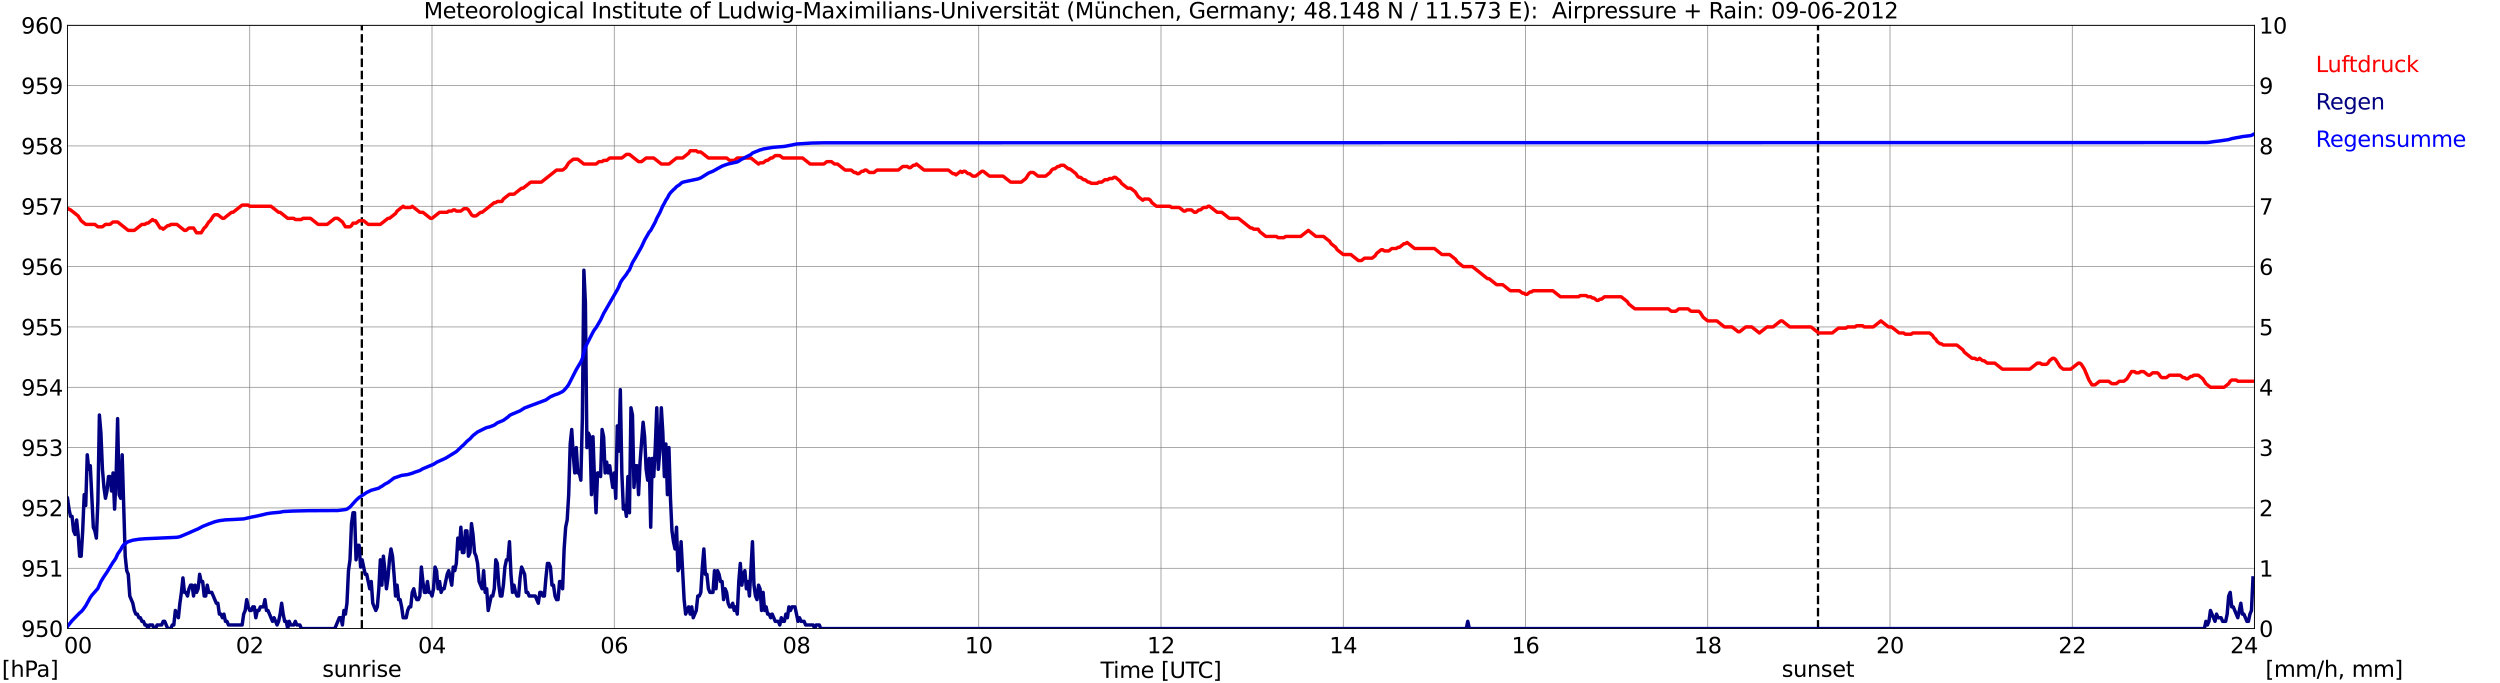 <?xml version="1.0" encoding="utf-8" standalone="no"?>
<!DOCTYPE svg PUBLIC "-//W3C//DTD SVG 1.1//EN"
  "http://www.w3.org/Graphics/SVG/1.1/DTD/svg11.dtd">
<svg xmlns:xlink="http://www.w3.org/1999/xlink" width="1085.4pt" height="296.64pt" viewBox="0 0 1085.4 296.64" xmlns="http://www.w3.org/2000/svg" version="1.1">
 <defs>
  <style type="text/css">*{stroke-linejoin: round; stroke-linecap: butt}</style>
 </defs>
 <g id="figure_1">
  <g id="patch_1">
   <path d="M 0 296.64 
L 1085.4 296.64 
L 1085.4 0 
L 0 0 
z
" style="fill: #ffffff"/>
  </g>
  <g id="axes_1">
   <g id="patch_2">
    <path d="M 29.306 272.909 
L 978.814 272.909 
L 978.814 10.976 
L 29.306 10.976 
z
" style="fill: #ffffff"/>
   </g>
   <g id="patch_3">
    <path d="M 978.814 272.909 
L 978.814 272.909 
L 978.814 10.976 
L 978.814 10.976 
z
" clip-path="url(#pcd86802937)" style="fill: #d3d3d3; opacity: 0.25; stroke: #d3d3d3; stroke-linejoin: miter"/>
   </g>
   <g id="matplotlib.axis_1">
    <g id="xtick_1">
     <g id="line2d_1">
      <path d="M 29.306 272.909 
L 29.306 10.976 
" clip-path="url(#pcd86802937)" style="fill: none; stroke: #808080; stroke-width: 0.3; stroke-linecap: square"/>
     </g>
     <g id="line2d_2"/>
     <g id="text_1">
      <!--    00 -->
      <g transform="translate(18.733 283.627) scale(0.095 -0.095)">
       <defs>
        <path id="DejaVuSans-20" transform="scale(0.016)"/>
        <path id="DejaVuSans-30" d="M 2034 4250 
Q 1547 4250 1301 3770 
Q 1056 3291 1056 2328 
Q 1056 1369 1301 889 
Q 1547 409 2034 409 
Q 2525 409 2770 889 
Q 3016 1369 3016 2328 
Q 3016 3291 2770 3770 
Q 2525 4250 2034 4250 
z
M 2034 4750 
Q 2819 4750 3233 4129 
Q 3647 3509 3647 2328 
Q 3647 1150 3233 529 
Q 2819 -91 2034 -91 
Q 1250 -91 836 529 
Q 422 1150 422 2328 
Q 422 3509 836 4129 
Q 1250 4750 2034 4750 
z
" transform="scale(0.016)"/>
       </defs>
       <use xlink:href="#DejaVuSans-20"/>
       <use xlink:href="#DejaVuSans-20" transform="translate(31.787 0)"/>
       <use xlink:href="#DejaVuSans-20" transform="translate(63.574 0)"/>
       <use xlink:href="#DejaVuSans-30" transform="translate(95.361 0)"/>
       <use xlink:href="#DejaVuSans-30" transform="translate(158.984 0)"/>
      </g>
     </g>
    </g>
    <g id="xtick_2">
     <g id="line2d_3">
      <path d="M 108.431 272.909 
L 108.431 10.976 
" clip-path="url(#pcd86802937)" style="fill: none; stroke: #808080; stroke-width: 0.3; stroke-linecap: square"/>
     </g>
     <g id="line2d_4"/>
     <g id="text_2">
      <!-- 02 -->
      <g transform="translate(102.387 283.627) scale(0.095 -0.095)">
       <defs>
        <path id="DejaVuSans-32" d="M 1228 531 
L 3431 531 
L 3431 0 
L 469 0 
L 469 531 
Q 828 903 1448 1529 
Q 2069 2156 2228 2338 
Q 2531 2678 2651 2914 
Q 2772 3150 2772 3378 
Q 2772 3750 2511 3984 
Q 2250 4219 1831 4219 
Q 1534 4219 1204 4116 
Q 875 4013 500 3803 
L 500 4441 
Q 881 4594 1212 4672 
Q 1544 4750 1819 4750 
Q 2544 4750 2975 4387 
Q 3406 4025 3406 3419 
Q 3406 3131 3298 2873 
Q 3191 2616 2906 2266 
Q 2828 2175 2409 1742 
Q 1991 1309 1228 531 
z
" transform="scale(0.016)"/>
       </defs>
       <use xlink:href="#DejaVuSans-30"/>
       <use xlink:href="#DejaVuSans-32" transform="translate(63.623 0)"/>
      </g>
     </g>
    </g>
    <g id="xtick_3">
     <g id="line2d_5">
      <path d="M 187.557 272.909 
L 187.557 10.976 
" clip-path="url(#pcd86802937)" style="fill: none; stroke: #808080; stroke-width: 0.3; stroke-linecap: square"/>
     </g>
     <g id="line2d_6"/>
     <g id="text_3">
      <!-- 04 -->
      <g transform="translate(181.513 283.627) scale(0.095 -0.095)">
       <defs>
        <path id="DejaVuSans-34" d="M 2419 4116 
L 825 1625 
L 2419 1625 
L 2419 4116 
z
M 2253 4666 
L 3047 4666 
L 3047 1625 
L 3713 1625 
L 3713 1100 
L 3047 1100 
L 3047 0 
L 2419 0 
L 2419 1100 
L 313 1100 
L 313 1709 
L 2253 4666 
z
" transform="scale(0.016)"/>
       </defs>
       <use xlink:href="#DejaVuSans-30"/>
       <use xlink:href="#DejaVuSans-34" transform="translate(63.623 0)"/>
      </g>
     </g>
    </g>
    <g id="xtick_4">
     <g id="line2d_7">
      <path d="M 266.683 272.909 
L 266.683 10.976 
" clip-path="url(#pcd86802937)" style="fill: none; stroke: #808080; stroke-width: 0.3; stroke-linecap: square"/>
     </g>
     <g id="line2d_8"/>
     <g id="text_4">
      <!-- 06 -->
      <g transform="translate(260.638 283.627) scale(0.095 -0.095)">
       <defs>
        <path id="DejaVuSans-36" d="M 2113 2584 
Q 1688 2584 1439 2293 
Q 1191 2003 1191 1497 
Q 1191 994 1439 701 
Q 1688 409 2113 409 
Q 2538 409 2786 701 
Q 3034 994 3034 1497 
Q 3034 2003 2786 2293 
Q 2538 2584 2113 2584 
z
M 3366 4563 
L 3366 3988 
Q 3128 4100 2886 4159 
Q 2644 4219 2406 4219 
Q 1781 4219 1451 3797 
Q 1122 3375 1075 2522 
Q 1259 2794 1537 2939 
Q 1816 3084 2150 3084 
Q 2853 3084 3261 2657 
Q 3669 2231 3669 1497 
Q 3669 778 3244 343 
Q 2819 -91 2113 -91 
Q 1303 -91 875 529 
Q 447 1150 447 2328 
Q 447 3434 972 4092 
Q 1497 4750 2381 4750 
Q 2619 4750 2861 4703 
Q 3103 4656 3366 4563 
z
" transform="scale(0.016)"/>
       </defs>
       <use xlink:href="#DejaVuSans-30"/>
       <use xlink:href="#DejaVuSans-36" transform="translate(63.623 0)"/>
      </g>
     </g>
    </g>
    <g id="xtick_5">
     <g id="line2d_9">
      <path d="M 345.808 272.909 
L 345.808 10.976 
" clip-path="url(#pcd86802937)" style="fill: none; stroke: #808080; stroke-width: 0.3; stroke-linecap: square"/>
     </g>
     <g id="line2d_10"/>
     <g id="text_5">
      <!-- 08 -->
      <g transform="translate(339.764 283.627) scale(0.095 -0.095)">
       <defs>
        <path id="DejaVuSans-38" d="M 2034 2216 
Q 1584 2216 1326 1975 
Q 1069 1734 1069 1313 
Q 1069 891 1326 650 
Q 1584 409 2034 409 
Q 2484 409 2743 651 
Q 3003 894 3003 1313 
Q 3003 1734 2745 1975 
Q 2488 2216 2034 2216 
z
M 1403 2484 
Q 997 2584 770 2862 
Q 544 3141 544 3541 
Q 544 4100 942 4425 
Q 1341 4750 2034 4750 
Q 2731 4750 3128 4425 
Q 3525 4100 3525 3541 
Q 3525 3141 3298 2862 
Q 3072 2584 2669 2484 
Q 3125 2378 3379 2068 
Q 3634 1759 3634 1313 
Q 3634 634 3220 271 
Q 2806 -91 2034 -91 
Q 1263 -91 848 271 
Q 434 634 434 1313 
Q 434 1759 690 2068 
Q 947 2378 1403 2484 
z
M 1172 3481 
Q 1172 3119 1398 2916 
Q 1625 2713 2034 2713 
Q 2441 2713 2670 2916 
Q 2900 3119 2900 3481 
Q 2900 3844 2670 4047 
Q 2441 4250 2034 4250 
Q 1625 4250 1398 4047 
Q 1172 3844 1172 3481 
z
" transform="scale(0.016)"/>
       </defs>
       <use xlink:href="#DejaVuSans-30"/>
       <use xlink:href="#DejaVuSans-38" transform="translate(63.623 0)"/>
      </g>
     </g>
    </g>
    <g id="xtick_6">
     <g id="line2d_11">
      <path d="M 424.934 272.909 
L 424.934 10.976 
" clip-path="url(#pcd86802937)" style="fill: none; stroke: #808080; stroke-width: 0.3; stroke-linecap: square"/>
     </g>
     <g id="line2d_12"/>
     <g id="text_6">
      <!-- 10 -->
      <g transform="translate(418.89 283.627) scale(0.095 -0.095)">
       <defs>
        <path id="DejaVuSans-31" d="M 794 531 
L 1825 531 
L 1825 4091 
L 703 3866 
L 703 4441 
L 1819 4666 
L 2450 4666 
L 2450 531 
L 3481 531 
L 3481 0 
L 794 0 
L 794 531 
z
" transform="scale(0.016)"/>
       </defs>
       <use xlink:href="#DejaVuSans-31"/>
       <use xlink:href="#DejaVuSans-30" transform="translate(63.623 0)"/>
      </g>
     </g>
    </g>
    <g id="xtick_7">
     <g id="line2d_13">
      <path d="M 504.06 272.909 
L 504.06 10.976 
" clip-path="url(#pcd86802937)" style="fill: none; stroke: #808080; stroke-width: 0.3; stroke-linecap: square"/>
     </g>
     <g id="line2d_14"/>
     <g id="text_7">
      <!-- 12 -->
      <g transform="translate(498.015 283.627) scale(0.095 -0.095)">
       <use xlink:href="#DejaVuSans-31"/>
       <use xlink:href="#DejaVuSans-32" transform="translate(63.623 0)"/>
      </g>
     </g>
    </g>
    <g id="xtick_8">
     <g id="line2d_15">
      <path d="M 583.185 272.909 
L 583.185 10.976 
" clip-path="url(#pcd86802937)" style="fill: none; stroke: #808080; stroke-width: 0.3; stroke-linecap: square"/>
     </g>
     <g id="line2d_16"/>
     <g id="text_8">
      <!-- 14 -->
      <g transform="translate(577.141 283.627) scale(0.095 -0.095)">
       <use xlink:href="#DejaVuSans-31"/>
       <use xlink:href="#DejaVuSans-34" transform="translate(63.623 0)"/>
      </g>
     </g>
    </g>
    <g id="xtick_9">
     <g id="line2d_17">
      <path d="M 662.311 272.909 
L 662.311 10.976 
" clip-path="url(#pcd86802937)" style="fill: none; stroke: #808080; stroke-width: 0.3; stroke-linecap: square"/>
     </g>
     <g id="line2d_18"/>
     <g id="text_9">
      <!-- 16 -->
      <g transform="translate(656.267 283.627) scale(0.095 -0.095)">
       <use xlink:href="#DejaVuSans-31"/>
       <use xlink:href="#DejaVuSans-36" transform="translate(63.623 0)"/>
      </g>
     </g>
    </g>
    <g id="xtick_10">
     <g id="line2d_19">
      <path d="M 741.437 272.909 
L 741.437 10.976 
" clip-path="url(#pcd86802937)" style="fill: none; stroke: #808080; stroke-width: 0.3; stroke-linecap: square"/>
     </g>
     <g id="line2d_20"/>
     <g id="text_10">
      <!-- 18 -->
      <g transform="translate(735.392 283.627) scale(0.095 -0.095)">
       <use xlink:href="#DejaVuSans-31"/>
       <use xlink:href="#DejaVuSans-38" transform="translate(63.623 0)"/>
      </g>
     </g>
    </g>
    <g id="xtick_11">
     <g id="line2d_21">
      <path d="M 820.562 272.909 
L 820.562 10.976 
" clip-path="url(#pcd86802937)" style="fill: none; stroke: #808080; stroke-width: 0.3; stroke-linecap: square"/>
     </g>
     <g id="line2d_22"/>
     <g id="text_11">
      <!-- 20 -->
      <g transform="translate(814.518 283.627) scale(0.095 -0.095)">
       <use xlink:href="#DejaVuSans-32"/>
       <use xlink:href="#DejaVuSans-30" transform="translate(63.623 0)"/>
      </g>
     </g>
    </g>
    <g id="xtick_12">
     <g id="line2d_23">
      <path d="M 899.688 272.909 
L 899.688 10.976 
" clip-path="url(#pcd86802937)" style="fill: none; stroke: #808080; stroke-width: 0.3; stroke-linecap: square"/>
     </g>
     <g id="line2d_24"/>
     <g id="text_12">
      <!-- 22 -->
      <g transform="translate(893.644 283.627) scale(0.095 -0.095)">
       <use xlink:href="#DejaVuSans-32"/>
       <use xlink:href="#DejaVuSans-32" transform="translate(63.623 0)"/>
      </g>
     </g>
    </g>
    <g id="xtick_13">
     <g id="line2d_25">
      <path d="M 978.814 272.909 
L 978.814 10.976 
" clip-path="url(#pcd86802937)" style="fill: none; stroke: #808080; stroke-width: 0.3; stroke-linecap: square"/>
     </g>
     <g id="line2d_26"/>
     <g id="text_13">
      <!-- 24    -->
      <g transform="translate(968.241 283.627) scale(0.095 -0.095)">
       <use xlink:href="#DejaVuSans-32"/>
       <use xlink:href="#DejaVuSans-34" transform="translate(63.623 0)"/>
       <use xlink:href="#DejaVuSans-20" transform="translate(127.246 0)"/>
       <use xlink:href="#DejaVuSans-20" transform="translate(159.033 0)"/>
       <use xlink:href="#DejaVuSans-20" transform="translate(190.82 0)"/>
      </g>
     </g>
    </g>
    <g id="text_14">
     <!-- Time [UTC] -->
     <g transform="translate(477.806 294.322) scale(0.095 -0.095)">
      <defs>
       <path id="DejaVuSans-54" d="M -19 4666 
L 3928 4666 
L 3928 4134 
L 2272 4134 
L 2272 0 
L 1638 0 
L 1638 4134 
L -19 4134 
L -19 4666 
z
" transform="scale(0.016)"/>
       <path id="DejaVuSans-69" d="M 603 3500 
L 1178 3500 
L 1178 0 
L 603 0 
L 603 3500 
z
M 603 4863 
L 1178 4863 
L 1178 4134 
L 603 4134 
L 603 4863 
z
" transform="scale(0.016)"/>
       <path id="DejaVuSans-6d" d="M 3328 2828 
Q 3544 3216 3844 3400 
Q 4144 3584 4550 3584 
Q 5097 3584 5394 3201 
Q 5691 2819 5691 2113 
L 5691 0 
L 5113 0 
L 5113 2094 
Q 5113 2597 4934 2840 
Q 4756 3084 4391 3084 
Q 3944 3084 3684 2787 
Q 3425 2491 3425 1978 
L 3425 0 
L 2847 0 
L 2847 2094 
Q 2847 2600 2669 2842 
Q 2491 3084 2119 3084 
Q 1678 3084 1418 2786 
Q 1159 2488 1159 1978 
L 1159 0 
L 581 0 
L 581 3500 
L 1159 3500 
L 1159 2956 
Q 1356 3278 1631 3431 
Q 1906 3584 2284 3584 
Q 2666 3584 2933 3390 
Q 3200 3197 3328 2828 
z
" transform="scale(0.016)"/>
       <path id="DejaVuSans-65" d="M 3597 1894 
L 3597 1613 
L 953 1613 
Q 991 1019 1311 708 
Q 1631 397 2203 397 
Q 2534 397 2845 478 
Q 3156 559 3463 722 
L 3463 178 
Q 3153 47 2828 -22 
Q 2503 -91 2169 -91 
Q 1331 -91 842 396 
Q 353 884 353 1716 
Q 353 2575 817 3079 
Q 1281 3584 2069 3584 
Q 2775 3584 3186 3129 
Q 3597 2675 3597 1894 
z
M 3022 2063 
Q 3016 2534 2758 2815 
Q 2500 3097 2075 3097 
Q 1594 3097 1305 2825 
Q 1016 2553 972 2059 
L 3022 2063 
z
" transform="scale(0.016)"/>
       <path id="DejaVuSans-5b" d="M 550 4863 
L 1875 4863 
L 1875 4416 
L 1125 4416 
L 1125 -397 
L 1875 -397 
L 1875 -844 
L 550 -844 
L 550 4863 
z
" transform="scale(0.016)"/>
       <path id="DejaVuSans-55" d="M 556 4666 
L 1191 4666 
L 1191 1831 
Q 1191 1081 1462 751 
Q 1734 422 2344 422 
Q 2950 422 3222 751 
Q 3494 1081 3494 1831 
L 3494 4666 
L 4128 4666 
L 4128 1753 
Q 4128 841 3676 375 
Q 3225 -91 2344 -91 
Q 1459 -91 1007 375 
Q 556 841 556 1753 
L 556 4666 
z
" transform="scale(0.016)"/>
       <path id="DejaVuSans-43" d="M 4122 4306 
L 4122 3641 
Q 3803 3938 3442 4084 
Q 3081 4231 2675 4231 
Q 1875 4231 1450 3742 
Q 1025 3253 1025 2328 
Q 1025 1406 1450 917 
Q 1875 428 2675 428 
Q 3081 428 3442 575 
Q 3803 722 4122 1019 
L 4122 359 
Q 3791 134 3420 21 
Q 3050 -91 2638 -91 
Q 1578 -91 968 557 
Q 359 1206 359 2328 
Q 359 3453 968 4101 
Q 1578 4750 2638 4750 
Q 3056 4750 3426 4639 
Q 3797 4528 4122 4306 
z
" transform="scale(0.016)"/>
       <path id="DejaVuSans-5d" d="M 1947 4863 
L 1947 -844 
L 622 -844 
L 622 -397 
L 1369 -397 
L 1369 4416 
L 622 4416 
L 622 4863 
L 1947 4863 
z
" transform="scale(0.016)"/>
      </defs>
      <use xlink:href="#DejaVuSans-54"/>
      <use xlink:href="#DejaVuSans-69" transform="translate(57.959 0)"/>
      <use xlink:href="#DejaVuSans-6d" transform="translate(85.742 0)"/>
      <use xlink:href="#DejaVuSans-65" transform="translate(183.154 0)"/>
      <use xlink:href="#DejaVuSans-20" transform="translate(244.678 0)"/>
      <use xlink:href="#DejaVuSans-5b" transform="translate(276.465 0)"/>
      <use xlink:href="#DejaVuSans-55" transform="translate(315.479 0)"/>
      <use xlink:href="#DejaVuSans-54" transform="translate(388.672 0)"/>
      <use xlink:href="#DejaVuSans-43" transform="translate(443.881 0)"/>
      <use xlink:href="#DejaVuSans-5d" transform="translate(513.705 0)"/>
     </g>
    </g>
   </g>
   <g id="matplotlib.axis_2">
    <g id="ytick_1">
     <g id="line2d_27">
      <path d="M 29.306 272.909 
L 978.814 272.909 
" clip-path="url(#pcd86802937)" style="fill: none; stroke: #808080; stroke-width: 0.3; stroke-linecap: square"/>
     </g>
     <g id="line2d_28"/>
     <g id="text_15">
      <!-- 950 -->
      <g transform="translate(9.173 276.518) scale(0.095 -0.095)">
       <defs>
        <path id="DejaVuSans-39" d="M 703 97 
L 703 672 
Q 941 559 1184 500 
Q 1428 441 1663 441 
Q 2288 441 2617 861 
Q 2947 1281 2994 2138 
Q 2813 1869 2534 1725 
Q 2256 1581 1919 1581 
Q 1219 1581 811 2004 
Q 403 2428 403 3163 
Q 403 3881 828 4315 
Q 1253 4750 1959 4750 
Q 2769 4750 3195 4129 
Q 3622 3509 3622 2328 
Q 3622 1225 3098 567 
Q 2575 -91 1691 -91 
Q 1453 -91 1209 -44 
Q 966 3 703 97 
z
M 1959 2075 
Q 2384 2075 2632 2365 
Q 2881 2656 2881 3163 
Q 2881 3666 2632 3958 
Q 2384 4250 1959 4250 
Q 1534 4250 1286 3958 
Q 1038 3666 1038 3163 
Q 1038 2656 1286 2365 
Q 1534 2075 1959 2075 
z
" transform="scale(0.016)"/>
        <path id="DejaVuSans-35" d="M 691 4666 
L 3169 4666 
L 3169 4134 
L 1269 4134 
L 1269 2991 
Q 1406 3038 1543 3061 
Q 1681 3084 1819 3084 
Q 2600 3084 3056 2656 
Q 3513 2228 3513 1497 
Q 3513 744 3044 326 
Q 2575 -91 1722 -91 
Q 1428 -91 1123 -41 
Q 819 9 494 109 
L 494 744 
Q 775 591 1075 516 
Q 1375 441 1709 441 
Q 2250 441 2565 725 
Q 2881 1009 2881 1497 
Q 2881 1984 2565 2268 
Q 2250 2553 1709 2553 
Q 1456 2553 1204 2497 
Q 953 2441 691 2322 
L 691 4666 
z
" transform="scale(0.016)"/>
       </defs>
       <use xlink:href="#DejaVuSans-39"/>
       <use xlink:href="#DejaVuSans-35" transform="translate(63.623 0)"/>
       <use xlink:href="#DejaVuSans-30" transform="translate(127.246 0)"/>
      </g>
     </g>
    </g>
    <g id="ytick_2">
     <g id="line2d_29">
      <path d="M 29.306 246.715 
L 978.814 246.715 
" clip-path="url(#pcd86802937)" style="fill: none; stroke: #808080; stroke-width: 0.3; stroke-linecap: square"/>
     </g>
     <g id="line2d_30"/>
     <g id="text_16">
      <!-- 951 -->
      <g transform="translate(9.173 250.325) scale(0.095 -0.095)">
       <use xlink:href="#DejaVuSans-39"/>
       <use xlink:href="#DejaVuSans-35" transform="translate(63.623 0)"/>
       <use xlink:href="#DejaVuSans-31" transform="translate(127.246 0)"/>
      </g>
     </g>
    </g>
    <g id="ytick_3">
     <g id="line2d_31">
      <path d="M 29.306 220.522 
L 978.814 220.522 
" clip-path="url(#pcd86802937)" style="fill: none; stroke: #808080; stroke-width: 0.3; stroke-linecap: square"/>
     </g>
     <g id="line2d_32"/>
     <g id="text_17">
      <!-- 952 -->
      <g transform="translate(9.173 224.131) scale(0.095 -0.095)">
       <use xlink:href="#DejaVuSans-39"/>
       <use xlink:href="#DejaVuSans-35" transform="translate(63.623 0)"/>
       <use xlink:href="#DejaVuSans-32" transform="translate(127.246 0)"/>
      </g>
     </g>
    </g>
    <g id="ytick_4">
     <g id="line2d_33">
      <path d="M 29.306 194.329 
L 978.814 194.329 
" clip-path="url(#pcd86802937)" style="fill: none; stroke: #808080; stroke-width: 0.3; stroke-linecap: square"/>
     </g>
     <g id="line2d_34"/>
     <g id="text_18">
      <!-- 953 -->
      <g transform="translate(9.173 197.938) scale(0.095 -0.095)">
       <defs>
        <path id="DejaVuSans-33" d="M 2597 2516 
Q 3050 2419 3304 2112 
Q 3559 1806 3559 1356 
Q 3559 666 3084 287 
Q 2609 -91 1734 -91 
Q 1441 -91 1130 -33 
Q 819 25 488 141 
L 488 750 
Q 750 597 1062 519 
Q 1375 441 1716 441 
Q 2309 441 2620 675 
Q 2931 909 2931 1356 
Q 2931 1769 2642 2001 
Q 2353 2234 1838 2234 
L 1294 2234 
L 1294 2753 
L 1863 2753 
Q 2328 2753 2575 2939 
Q 2822 3125 2822 3475 
Q 2822 3834 2567 4026 
Q 2313 4219 1838 4219 
Q 1578 4219 1281 4162 
Q 984 4106 628 3988 
L 628 4550 
Q 988 4650 1302 4700 
Q 1616 4750 1894 4750 
Q 2613 4750 3031 4423 
Q 3450 4097 3450 3541 
Q 3450 3153 3228 2886 
Q 3006 2619 2597 2516 
z
" transform="scale(0.016)"/>
       </defs>
       <use xlink:href="#DejaVuSans-39"/>
       <use xlink:href="#DejaVuSans-35" transform="translate(63.623 0)"/>
       <use xlink:href="#DejaVuSans-33" transform="translate(127.246 0)"/>
      </g>
     </g>
    </g>
    <g id="ytick_5">
     <g id="line2d_35">
      <path d="M 29.306 168.136 
L 978.814 168.136 
" clip-path="url(#pcd86802937)" style="fill: none; stroke: #808080; stroke-width: 0.3; stroke-linecap: square"/>
     </g>
     <g id="line2d_36"/>
     <g id="text_19">
      <!-- 954 -->
      <g transform="translate(9.173 171.745) scale(0.095 -0.095)">
       <use xlink:href="#DejaVuSans-39"/>
       <use xlink:href="#DejaVuSans-35" transform="translate(63.623 0)"/>
       <use xlink:href="#DejaVuSans-34" transform="translate(127.246 0)"/>
      </g>
     </g>
    </g>
    <g id="ytick_6">
     <g id="line2d_37">
      <path d="M 29.306 141.942 
L 978.814 141.942 
" clip-path="url(#pcd86802937)" style="fill: none; stroke: #808080; stroke-width: 0.3; stroke-linecap: square"/>
     </g>
     <g id="line2d_38"/>
     <g id="text_20">
      <!-- 955 -->
      <g transform="translate(9.173 145.551) scale(0.095 -0.095)">
       <use xlink:href="#DejaVuSans-39"/>
       <use xlink:href="#DejaVuSans-35" transform="translate(63.623 0)"/>
       <use xlink:href="#DejaVuSans-35" transform="translate(127.246 0)"/>
      </g>
     </g>
    </g>
    <g id="ytick_7">
     <g id="line2d_39">
      <path d="M 29.306 115.749 
L 978.814 115.749 
" clip-path="url(#pcd86802937)" style="fill: none; stroke: #808080; stroke-width: 0.3; stroke-linecap: square"/>
     </g>
     <g id="line2d_40"/>
     <g id="text_21">
      <!-- 956 -->
      <g transform="translate(9.173 119.358) scale(0.095 -0.095)">
       <use xlink:href="#DejaVuSans-39"/>
       <use xlink:href="#DejaVuSans-35" transform="translate(63.623 0)"/>
       <use xlink:href="#DejaVuSans-36" transform="translate(127.246 0)"/>
      </g>
     </g>
    </g>
    <g id="ytick_8">
     <g id="line2d_41">
      <path d="M 29.306 89.556 
L 978.814 89.556 
" clip-path="url(#pcd86802937)" style="fill: none; stroke: #808080; stroke-width: 0.3; stroke-linecap: square"/>
     </g>
     <g id="line2d_42"/>
     <g id="text_22">
      <!-- 957 -->
      <g transform="translate(9.173 93.165) scale(0.095 -0.095)">
       <defs>
        <path id="DejaVuSans-37" d="M 525 4666 
L 3525 4666 
L 3525 4397 
L 1831 0 
L 1172 0 
L 2766 4134 
L 525 4134 
L 525 4666 
z
" transform="scale(0.016)"/>
       </defs>
       <use xlink:href="#DejaVuSans-39"/>
       <use xlink:href="#DejaVuSans-35" transform="translate(63.623 0)"/>
       <use xlink:href="#DejaVuSans-37" transform="translate(127.246 0)"/>
      </g>
     </g>
    </g>
    <g id="ytick_9">
     <g id="line2d_43">
      <path d="M 29.306 63.362 
L 978.814 63.362 
" clip-path="url(#pcd86802937)" style="fill: none; stroke: #808080; stroke-width: 0.3; stroke-linecap: square"/>
     </g>
     <g id="line2d_44"/>
     <g id="text_23">
      <!-- 958 -->
      <g transform="translate(9.173 66.972) scale(0.095 -0.095)">
       <use xlink:href="#DejaVuSans-39"/>
       <use xlink:href="#DejaVuSans-35" transform="translate(63.623 0)"/>
       <use xlink:href="#DejaVuSans-38" transform="translate(127.246 0)"/>
      </g>
     </g>
    </g>
    <g id="ytick_10">
     <g id="line2d_45">
      <path d="M 29.306 37.169 
L 978.814 37.169 
" clip-path="url(#pcd86802937)" style="fill: none; stroke: #808080; stroke-width: 0.3; stroke-linecap: square"/>
     </g>
     <g id="line2d_46"/>
     <g id="text_24">
      <!-- 959 -->
      <g transform="translate(9.173 40.778) scale(0.095 -0.095)">
       <use xlink:href="#DejaVuSans-39"/>
       <use xlink:href="#DejaVuSans-35" transform="translate(63.623 0)"/>
       <use xlink:href="#DejaVuSans-39" transform="translate(127.246 0)"/>
      </g>
     </g>
    </g>
    <g id="ytick_11">
     <g id="line2d_47">
      <path d="M 29.306 10.976 
L 978.814 10.976 
" clip-path="url(#pcd86802937)" style="fill: none; stroke: #808080; stroke-width: 0.3; stroke-linecap: square"/>
     </g>
     <g id="line2d_48"/>
     <g id="text_25">
      <!-- 960 -->
      <g transform="translate(9.173 14.585) scale(0.095 -0.095)">
       <use xlink:href="#DejaVuSans-39"/>
       <use xlink:href="#DejaVuSans-36" transform="translate(63.623 0)"/>
       <use xlink:href="#DejaVuSans-30" transform="translate(127.246 0)"/>
      </g>
     </g>
    </g>
   </g>
   <g id="line2d_49">
    <path d="M 157.094 272.909 
L 157.094 10.976 
" clip-path="url(#pcd86802937)" style="fill: none; stroke-dasharray: 3.7,1.6; stroke-dashoffset: 0; stroke: #000000"/>
   </g>
   <g id="line2d_50">
    <path d="M 789.308 272.909 
L 789.308 10.976 
" clip-path="url(#pcd86802937)" style="fill: none; stroke-dasharray: 3.7,1.6; stroke-dashoffset: 0; stroke: #000000"/>
   </g>
   <g id="line2d_51">
    <path d="M 29.306 90.429 
L 29.965 90.865 
L 30.625 91.127 
L 33.921 93.747 
L 35.24 95.842 
L 37.218 97.414 
L 41.175 97.414 
L 42.493 98.461 
L 44.472 98.461 
L 45.79 97.414 
L 47.768 97.414 
L 49.087 96.366 
L 51.065 96.366 
L 55.681 100.033 
L 58.319 100.033 
L 61.615 97.414 
L 62.934 97.414 
L 63.594 96.89 
L 64.253 96.89 
L 66.231 95.318 
L 66.89 95.842 
L 67.55 95.842 
L 69.528 98.985 
L 70.187 98.985 
L 70.847 99.509 
L 72.825 97.937 
L 73.484 97.937 
L 74.144 97.414 
L 76.781 97.414 
L 80.078 100.033 
L 80.737 100.033 
L 82.056 98.985 
L 84.034 98.985 
L 85.353 101.081 
L 87.331 101.081 
L 88.65 98.985 
L 89.309 98.461 
L 90.628 96.366 
L 91.288 95.842 
L 92.606 93.747 
L 93.266 93.223 
L 94.584 93.223 
L 96.563 94.794 
L 97.222 94.794 
L 100.519 92.175 
L 101.178 92.175 
L 105.135 89.032 
L 107.772 89.032 
L 108.431 89.556 
L 117.663 89.556 
L 120.96 92.175 
L 121.619 92.175 
L 124.916 94.794 
L 127.553 94.794 
L 128.213 95.318 
L 130.85 95.318 
L 131.51 94.794 
L 134.807 94.794 
L 138.104 97.414 
L 142.06 97.414 
L 145.357 94.794 
L 146.676 94.794 
L 148.654 96.366 
L 149.972 98.461 
L 151.951 98.461 
L 152.61 97.937 
L 153.269 96.89 
L 154.588 96.89 
L 155.907 95.842 
L 157.885 95.842 
L 159.863 97.414 
L 165.138 97.414 
L 168.435 94.794 
L 169.094 94.794 
L 171.732 92.699 
L 172.391 91.651 
L 175.029 89.556 
L 175.688 90.079 
L 178.326 90.079 
L 178.985 89.556 
L 182.282 92.175 
L 183.601 92.175 
L 186.898 94.794 
L 187.557 94.794 
L 190.854 92.175 
L 194.151 92.175 
L 194.81 91.651 
L 196.129 91.651 
L 196.788 91.127 
L 197.448 91.127 
L 198.107 91.651 
L 200.085 91.651 
L 201.404 90.603 
L 202.723 90.603 
L 203.382 91.127 
L 204.701 93.223 
L 205.36 93.747 
L 206.679 93.747 
L 208.657 92.175 
L 209.317 92.175 
L 214.592 87.984 
L 215.251 87.984 
L 215.91 87.46 
L 217.889 87.46 
L 218.548 86.412 
L 221.186 84.317 
L 223.164 84.317 
L 226.461 81.698 
L 227.12 81.698 
L 230.417 79.078 
L 235.033 79.078 
L 241.626 73.84 
L 244.264 73.84 
L 245.583 72.792 
L 246.901 70.696 
L 248.88 69.125 
L 250.858 69.125 
L 253.495 71.22 
L 258.77 71.22 
L 260.089 70.173 
L 261.408 70.173 
L 262.067 69.649 
L 263.386 69.649 
L 264.705 68.601 
L 269.98 68.601 
L 271.958 67.029 
L 273.277 67.029 
L 277.233 70.173 
L 278.552 70.173 
L 280.53 68.601 
L 283.827 68.601 
L 287.124 71.22 
L 290.42 71.22 
L 293.717 68.601 
L 296.355 68.601 
L 298.992 66.506 
L 299.652 65.458 
L 302.289 65.458 
L 302.949 65.982 
L 304.267 65.982 
L 307.564 68.601 
L 315.477 68.601 
L 316.796 69.649 
L 318.774 69.649 
L 320.093 68.601 
L 326.027 68.601 
L 329.324 71.22 
L 329.983 70.696 
L 331.302 70.696 
L 332.621 69.649 
L 333.28 69.649 
L 334.599 68.601 
L 335.258 68.601 
L 336.577 67.553 
L 338.555 67.553 
L 339.874 68.601 
L 348.446 68.601 
L 351.743 71.22 
L 357.677 71.22 
L 358.996 70.173 
L 360.974 70.173 
L 362.293 71.22 
L 363.612 71.22 
L 366.909 73.84 
L 369.546 73.84 
L 370.865 74.887 
L 371.524 74.887 
L 372.184 75.411 
L 372.843 75.411 
L 374.162 74.363 
L 374.821 74.363 
L 375.481 73.84 
L 376.14 73.84 
L 377.459 74.887 
L 379.437 74.887 
L 380.756 73.84 
L 389.987 73.84 
L 391.965 72.268 
L 393.943 72.268 
L 394.603 72.792 
L 395.262 72.792 
L 396.581 71.744 
L 397.24 71.744 
L 397.899 71.22 
L 401.196 73.84 
L 411.746 73.84 
L 413.725 75.411 
L 414.384 75.411 
L 415.043 75.935 
L 417.022 74.363 
L 417.681 74.887 
L 418.34 74.363 
L 419 74.363 
L 420.318 75.411 
L 420.978 75.411 
L 422.297 76.459 
L 423.615 76.459 
L 426.253 74.363 
L 426.912 74.363 
L 429.55 76.459 
L 435.484 76.459 
L 438.781 79.078 
L 443.397 79.078 
L 445.375 77.507 
L 446.694 75.411 
L 447.353 74.887 
L 448.672 74.887 
L 450.65 76.459 
L 453.947 76.459 
L 455.925 74.887 
L 456.584 73.84 
L 457.244 73.316 
L 457.903 73.316 
L 459.222 72.268 
L 459.881 72.268 
L 460.541 71.744 
L 461.859 71.744 
L 463.838 73.316 
L 464.497 73.316 
L 467.134 75.411 
L 467.794 76.459 
L 468.453 76.983 
L 469.113 76.983 
L 470.431 78.031 
L 471.091 78.031 
L 472.409 79.078 
L 473.069 79.078 
L 473.728 79.602 
L 476.366 79.602 
L 477.025 79.078 
L 478.344 79.078 
L 479.663 78.031 
L 480.981 78.031 
L 481.641 77.507 
L 482.96 77.507 
L 483.619 76.983 
L 484.278 76.983 
L 486.256 78.554 
L 486.916 79.602 
L 489.553 81.698 
L 490.872 81.698 
L 492.85 83.269 
L 494.169 85.365 
L 496.147 86.936 
L 496.807 86.412 
L 498.785 86.412 
L 499.444 86.936 
L 500.103 87.984 
L 502.082 89.556 
L 508.016 89.556 
L 508.675 90.079 
L 511.972 90.079 
L 513.95 91.651 
L 514.61 91.651 
L 515.269 91.127 
L 517.247 91.127 
L 518.566 92.175 
L 519.226 92.175 
L 520.544 91.127 
L 521.204 91.127 
L 522.522 90.079 
L 523.841 90.079 
L 524.501 89.556 
L 525.16 89.556 
L 528.457 92.175 
L 530.435 92.175 
L 533.732 94.794 
L 537.688 94.794 
L 542.963 98.985 
L 543.623 98.985 
L 544.282 99.509 
L 546.26 99.509 
L 546.919 100.557 
L 549.557 102.652 
L 554.173 102.652 
L 554.832 103.176 
L 557.47 103.176 
L 558.129 102.652 
L 564.723 102.652 
L 568.02 100.033 
L 571.317 102.652 
L 574.613 102.652 
L 577.251 104.748 
L 577.91 105.795 
L 579.889 107.367 
L 580.548 108.415 
L 583.185 110.51 
L 586.482 110.51 
L 589.779 113.13 
L 591.098 113.13 
L 592.417 112.082 
L 595.714 112.082 
L 597.032 111.034 
L 597.692 109.986 
L 599.67 108.415 
L 600.329 108.415 
L 600.989 108.939 
L 602.967 108.939 
L 604.286 107.891 
L 606.264 107.891 
L 606.923 107.367 
L 607.582 107.367 
L 609.561 105.795 
L 610.22 105.795 
L 610.879 105.272 
L 614.176 107.891 
L 622.748 107.891 
L 626.045 110.51 
L 629.342 110.51 
L 631.98 112.606 
L 632.639 113.653 
L 635.276 115.749 
L 639.233 115.749 
L 645.827 120.988 
L 646.486 120.988 
L 649.783 123.607 
L 652.42 123.607 
L 655.717 126.226 
L 659.674 126.226 
L 660.992 127.274 
L 661.652 127.274 
L 662.311 127.798 
L 662.97 127.798 
L 664.289 126.75 
L 664.949 126.75 
L 665.608 126.226 
L 674.18 126.226 
L 677.477 128.846 
L 685.389 128.846 
L 686.049 128.322 
L 688.686 128.322 
L 689.346 128.846 
L 690.664 128.846 
L 691.324 129.369 
L 691.983 129.369 
L 693.302 130.417 
L 693.961 130.417 
L 694.621 129.893 
L 695.28 129.893 
L 696.599 128.846 
L 703.852 128.846 
L 706.49 130.941 
L 707.149 131.989 
L 709.786 134.084 
L 724.293 134.084 
L 725.612 135.132 
L 727.59 135.132 
L 728.909 134.084 
L 732.865 134.084 
L 734.184 135.132 
L 737.48 135.132 
L 738.14 135.656 
L 739.459 137.751 
L 741.437 139.323 
L 745.393 139.323 
L 748.69 141.942 
L 751.987 141.942 
L 754.624 144.038 
L 755.284 144.038 
L 757.921 141.942 
L 760.559 141.942 
L 763.856 144.562 
L 767.153 141.942 
L 769.79 141.942 
L 773.087 139.323 
L 773.746 139.323 
L 777.043 141.942 
L 786.275 141.942 
L 789.572 144.562 
L 795.506 144.562 
L 798.143 142.466 
L 801.44 142.466 
L 802.1 141.942 
L 805.397 141.942 
L 806.056 141.418 
L 808.694 141.418 
L 809.353 141.942 
L 813.309 141.942 
L 816.606 139.323 
L 819.903 141.942 
L 821.222 141.942 
L 824.519 144.562 
L 826.497 144.562 
L 827.156 145.085 
L 829.794 145.085 
L 830.453 144.562 
L 837.706 144.562 
L 839.025 145.609 
L 839.684 146.657 
L 840.344 147.181 
L 841.003 148.229 
L 842.322 149.276 
L 842.981 149.276 
L 843.641 149.8 
L 849.575 149.8 
L 852.213 151.896 
L 852.872 152.943 
L 856.169 155.563 
L 857.488 155.563 
L 858.147 156.087 
L 858.806 156.087 
L 859.466 155.563 
L 860.785 156.61 
L 861.444 156.61 
L 862.763 157.658 
L 866.06 157.658 
L 869.357 160.278 
L 881.225 160.278 
L 884.522 157.658 
L 885.841 157.658 
L 886.5 158.182 
L 888.479 158.182 
L 889.138 157.658 
L 889.797 156.61 
L 891.116 155.563 
L 891.775 155.563 
L 892.435 156.087 
L 894.413 159.23 
L 895.732 160.278 
L 899.029 160.278 
L 902.326 157.658 
L 902.985 157.658 
L 903.644 158.182 
L 904.963 160.278 
L 906.941 164.992 
L 908.26 167.088 
L 909.579 167.088 
L 911.557 165.516 
L 915.513 165.516 
L 916.832 166.564 
L 918.81 166.564 
L 920.129 165.516 
L 922.107 165.516 
L 923.426 164.468 
L 925.404 161.325 
L 926.723 161.325 
L 927.382 161.849 
L 928.701 161.849 
L 929.36 161.325 
L 930.679 161.325 
L 932.657 162.897 
L 933.316 162.897 
L 934.635 161.849 
L 936.613 161.849 
L 937.273 162.373 
L 937.932 163.421 
L 938.592 163.945 
L 940.57 163.945 
L 941.888 162.897 
L 946.504 162.897 
L 947.823 163.945 
L 948.482 163.945 
L 949.142 164.468 
L 949.801 164.468 
L 951.12 163.421 
L 951.779 163.421 
L 952.438 162.897 
L 954.417 162.897 
L 956.395 164.468 
L 957.714 166.564 
L 959.692 168.136 
L 965.626 168.136 
L 967.604 166.564 
L 968.264 165.516 
L 968.923 164.992 
L 970.901 164.992 
L 971.561 165.516 
L 978.154 165.516 
L 978.154 165.516 
" clip-path="url(#pcd86802937)" style="fill: none; stroke: #ff0000; stroke-width: 1.5; stroke-linecap: square"/>
   </g>
   <g id="patch_4">
    <path d="M 29.306 272.909 
L 29.306 10.976 
" style="fill: none; stroke: #000000; stroke-width: 0.3; stroke-linejoin: miter; stroke-linecap: square"/>
   </g>
   <g id="patch_5">
    <path d="M 978.814 272.909 
L 978.814 10.976 
" style="fill: none; stroke: #000000; stroke-width: 0.3; stroke-linejoin: miter; stroke-linecap: square"/>
   </g>
   <g id="patch_6">
    <path d="M 29.306 272.909 
L 978.814 272.909 
" style="fill: none; stroke: #000000; stroke-width: 0.3; stroke-linejoin: miter; stroke-linecap: square"/>
   </g>
   <g id="patch_7">
    <path d="M 29.306 10.976 
L 978.814 10.976 
" style="fill: none; stroke: #000000; stroke-width: 0.3; stroke-linejoin: miter; stroke-linecap: square"/>
   </g>
   <g id="text_26">
    <!-- sunrise -->
    <g transform="translate(139.929 293.863) scale(0.095 -0.095)">
     <defs>
      <path id="DejaVuSans-73" d="M 2834 3397 
L 2834 2853 
Q 2591 2978 2328 3040 
Q 2066 3103 1784 3103 
Q 1356 3103 1142 2972 
Q 928 2841 928 2578 
Q 928 2378 1081 2264 
Q 1234 2150 1697 2047 
L 1894 2003 
Q 2506 1872 2764 1633 
Q 3022 1394 3022 966 
Q 3022 478 2636 193 
Q 2250 -91 1575 -91 
Q 1294 -91 989 -36 
Q 684 19 347 128 
L 347 722 
Q 666 556 975 473 
Q 1284 391 1588 391 
Q 1994 391 2212 530 
Q 2431 669 2431 922 
Q 2431 1156 2273 1281 
Q 2116 1406 1581 1522 
L 1381 1569 
Q 847 1681 609 1914 
Q 372 2147 372 2553 
Q 372 3047 722 3315 
Q 1072 3584 1716 3584 
Q 2034 3584 2315 3537 
Q 2597 3491 2834 3397 
z
" transform="scale(0.016)"/>
      <path id="DejaVuSans-75" d="M 544 1381 
L 544 3500 
L 1119 3500 
L 1119 1403 
Q 1119 906 1312 657 
Q 1506 409 1894 409 
Q 2359 409 2629 706 
Q 2900 1003 2900 1516 
L 2900 3500 
L 3475 3500 
L 3475 0 
L 2900 0 
L 2900 538 
Q 2691 219 2414 64 
Q 2138 -91 1772 -91 
Q 1169 -91 856 284 
Q 544 659 544 1381 
z
M 1991 3584 
L 1991 3584 
z
" transform="scale(0.016)"/>
      <path id="DejaVuSans-6e" d="M 3513 2113 
L 3513 0 
L 2938 0 
L 2938 2094 
Q 2938 2591 2744 2837 
Q 2550 3084 2163 3084 
Q 1697 3084 1428 2787 
Q 1159 2491 1159 1978 
L 1159 0 
L 581 0 
L 581 3500 
L 1159 3500 
L 1159 2956 
Q 1366 3272 1645 3428 
Q 1925 3584 2291 3584 
Q 2894 3584 3203 3211 
Q 3513 2838 3513 2113 
z
" transform="scale(0.016)"/>
      <path id="DejaVuSans-72" d="M 2631 2963 
Q 2534 3019 2420 3045 
Q 2306 3072 2169 3072 
Q 1681 3072 1420 2755 
Q 1159 2438 1159 1844 
L 1159 0 
L 581 0 
L 581 3500 
L 1159 3500 
L 1159 2956 
Q 1341 3275 1631 3429 
Q 1922 3584 2338 3584 
Q 2397 3584 2469 3576 
Q 2541 3569 2628 3553 
L 2631 2963 
z
" transform="scale(0.016)"/>
     </defs>
     <use xlink:href="#DejaVuSans-73"/>
     <use xlink:href="#DejaVuSans-75" transform="translate(52.1 0)"/>
     <use xlink:href="#DejaVuSans-6e" transform="translate(115.479 0)"/>
     <use xlink:href="#DejaVuSans-72" transform="translate(178.857 0)"/>
     <use xlink:href="#DejaVuSans-69" transform="translate(219.971 0)"/>
     <use xlink:href="#DejaVuSans-73" transform="translate(247.754 0)"/>
     <use xlink:href="#DejaVuSans-65" transform="translate(299.854 0)"/>
    </g>
   </g>
   <g id="text_27">
    <!-- sunset -->
    <g transform="translate(773.553 293.863) scale(0.095 -0.095)">
     <defs>
      <path id="DejaVuSans-74" d="M 1172 4494 
L 1172 3500 
L 2356 3500 
L 2356 3053 
L 1172 3053 
L 1172 1153 
Q 1172 725 1289 603 
Q 1406 481 1766 481 
L 2356 481 
L 2356 0 
L 1766 0 
Q 1100 0 847 248 
Q 594 497 594 1153 
L 594 3053 
L 172 3053 
L 172 3500 
L 594 3500 
L 594 4494 
L 1172 4494 
z
" transform="scale(0.016)"/>
     </defs>
     <use xlink:href="#DejaVuSans-73"/>
     <use xlink:href="#DejaVuSans-75" transform="translate(52.1 0)"/>
     <use xlink:href="#DejaVuSans-6e" transform="translate(115.479 0)"/>
     <use xlink:href="#DejaVuSans-73" transform="translate(178.857 0)"/>
     <use xlink:href="#DejaVuSans-65" transform="translate(230.957 0)"/>
     <use xlink:href="#DejaVuSans-74" transform="translate(292.48 0)"/>
    </g>
   </g>
   <g id="text_28">
    <!-- [hPa] -->
    <g transform="translate(0.821 293.863) scale(0.095 -0.095)">
     <defs>
      <path id="DejaVuSans-68" d="M 3513 2113 
L 3513 0 
L 2938 0 
L 2938 2094 
Q 2938 2591 2744 2837 
Q 2550 3084 2163 3084 
Q 1697 3084 1428 2787 
Q 1159 2491 1159 1978 
L 1159 0 
L 581 0 
L 581 4863 
L 1159 4863 
L 1159 2956 
Q 1366 3272 1645 3428 
Q 1925 3584 2291 3584 
Q 2894 3584 3203 3211 
Q 3513 2838 3513 2113 
z
" transform="scale(0.016)"/>
      <path id="DejaVuSans-50" d="M 1259 4147 
L 1259 2394 
L 2053 2394 
Q 2494 2394 2734 2622 
Q 2975 2850 2975 3272 
Q 2975 3691 2734 3919 
Q 2494 4147 2053 4147 
L 1259 4147 
z
M 628 4666 
L 2053 4666 
Q 2838 4666 3239 4311 
Q 3641 3956 3641 3272 
Q 3641 2581 3239 2228 
Q 2838 1875 2053 1875 
L 1259 1875 
L 1259 0 
L 628 0 
L 628 4666 
z
" transform="scale(0.016)"/>
      <path id="DejaVuSans-61" d="M 2194 1759 
Q 1497 1759 1228 1600 
Q 959 1441 959 1056 
Q 959 750 1161 570 
Q 1363 391 1709 391 
Q 2188 391 2477 730 
Q 2766 1069 2766 1631 
L 2766 1759 
L 2194 1759 
z
M 3341 1997 
L 3341 0 
L 2766 0 
L 2766 531 
Q 2569 213 2275 61 
Q 1981 -91 1556 -91 
Q 1019 -91 701 211 
Q 384 513 384 1019 
Q 384 1609 779 1909 
Q 1175 2209 1959 2209 
L 2766 2209 
L 2766 2266 
Q 2766 2663 2505 2880 
Q 2244 3097 1772 3097 
Q 1472 3097 1187 3025 
Q 903 2953 641 2809 
L 641 3341 
Q 956 3463 1253 3523 
Q 1550 3584 1831 3584 
Q 2591 3584 2966 3190 
Q 3341 2797 3341 1997 
z
" transform="scale(0.016)"/>
     </defs>
     <use xlink:href="#DejaVuSans-5b"/>
     <use xlink:href="#DejaVuSans-68" transform="translate(39.014 0)"/>
     <use xlink:href="#DejaVuSans-50" transform="translate(102.393 0)"/>
     <use xlink:href="#DejaVuSans-61" transform="translate(158.195 0)"/>
     <use xlink:href="#DejaVuSans-5d" transform="translate(219.475 0)"/>
    </g>
   </g>
   <g id="text_29">
    <!-- Luftdruck -->
    <g style="fill: #ff0000" transform="translate(1005.4 31.291) scale(0.095 -0.095)">
     <defs>
      <path id="DejaVuSans-4c" d="M 628 4666 
L 1259 4666 
L 1259 531 
L 3531 531 
L 3531 0 
L 628 0 
L 628 4666 
z
" transform="scale(0.016)"/>
      <path id="DejaVuSans-66" d="M 2375 4863 
L 2375 4384 
L 1825 4384 
Q 1516 4384 1395 4259 
Q 1275 4134 1275 3809 
L 1275 3500 
L 2222 3500 
L 2222 3053 
L 1275 3053 
L 1275 0 
L 697 0 
L 697 3053 
L 147 3053 
L 147 3500 
L 697 3500 
L 697 3744 
Q 697 4328 969 4595 
Q 1241 4863 1831 4863 
L 2375 4863 
z
" transform="scale(0.016)"/>
      <path id="DejaVuSans-64" d="M 2906 2969 
L 2906 4863 
L 3481 4863 
L 3481 0 
L 2906 0 
L 2906 525 
Q 2725 213 2448 61 
Q 2172 -91 1784 -91 
Q 1150 -91 751 415 
Q 353 922 353 1747 
Q 353 2572 751 3078 
Q 1150 3584 1784 3584 
Q 2172 3584 2448 3432 
Q 2725 3281 2906 2969 
z
M 947 1747 
Q 947 1113 1208 752 
Q 1469 391 1925 391 
Q 2381 391 2643 752 
Q 2906 1113 2906 1747 
Q 2906 2381 2643 2742 
Q 2381 3103 1925 3103 
Q 1469 3103 1208 2742 
Q 947 2381 947 1747 
z
" transform="scale(0.016)"/>
      <path id="DejaVuSans-63" d="M 3122 3366 
L 3122 2828 
Q 2878 2963 2633 3030 
Q 2388 3097 2138 3097 
Q 1578 3097 1268 2742 
Q 959 2388 959 1747 
Q 959 1106 1268 751 
Q 1578 397 2138 397 
Q 2388 397 2633 464 
Q 2878 531 3122 666 
L 3122 134 
Q 2881 22 2623 -34 
Q 2366 -91 2075 -91 
Q 1284 -91 818 406 
Q 353 903 353 1747 
Q 353 2603 823 3093 
Q 1294 3584 2113 3584 
Q 2378 3584 2631 3529 
Q 2884 3475 3122 3366 
z
" transform="scale(0.016)"/>
      <path id="DejaVuSans-6b" d="M 581 4863 
L 1159 4863 
L 1159 1991 
L 2875 3500 
L 3609 3500 
L 1753 1863 
L 3688 0 
L 2938 0 
L 1159 1709 
L 1159 0 
L 581 0 
L 581 4863 
z
" transform="scale(0.016)"/>
     </defs>
     <use xlink:href="#DejaVuSans-4c"/>
     <use xlink:href="#DejaVuSans-75" transform="translate(53.963 0)"/>
     <use xlink:href="#DejaVuSans-66" transform="translate(117.342 0)"/>
     <use xlink:href="#DejaVuSans-74" transform="translate(150.797 0)"/>
     <use xlink:href="#DejaVuSans-64" transform="translate(190.006 0)"/>
     <use xlink:href="#DejaVuSans-72" transform="translate(253.482 0)"/>
     <use xlink:href="#DejaVuSans-75" transform="translate(294.596 0)"/>
     <use xlink:href="#DejaVuSans-63" transform="translate(357.975 0)"/>
     <use xlink:href="#DejaVuSans-6b" transform="translate(412.955 0)"/>
    </g>
   </g>
   <g id="text_30">
    <!-- Regen -->
    <g style="fill: #000080" transform="translate(1005.4 47.531) scale(0.095 -0.095)">
     <defs>
      <path id="DejaVuSans-52" d="M 2841 2188 
Q 3044 2119 3236 1894 
Q 3428 1669 3622 1275 
L 4263 0 
L 3584 0 
L 2988 1197 
Q 2756 1666 2539 1819 
Q 2322 1972 1947 1972 
L 1259 1972 
L 1259 0 
L 628 0 
L 628 4666 
L 2053 4666 
Q 2853 4666 3247 4331 
Q 3641 3997 3641 3322 
Q 3641 2881 3436 2590 
Q 3231 2300 2841 2188 
z
M 1259 4147 
L 1259 2491 
L 2053 2491 
Q 2509 2491 2742 2702 
Q 2975 2913 2975 3322 
Q 2975 3731 2742 3939 
Q 2509 4147 2053 4147 
L 1259 4147 
z
" transform="scale(0.016)"/>
      <path id="DejaVuSans-67" d="M 2906 1791 
Q 2906 2416 2648 2759 
Q 2391 3103 1925 3103 
Q 1463 3103 1205 2759 
Q 947 2416 947 1791 
Q 947 1169 1205 825 
Q 1463 481 1925 481 
Q 2391 481 2648 825 
Q 2906 1169 2906 1791 
z
M 3481 434 
Q 3481 -459 3084 -895 
Q 2688 -1331 1869 -1331 
Q 1566 -1331 1297 -1286 
Q 1028 -1241 775 -1147 
L 775 -588 
Q 1028 -725 1275 -790 
Q 1522 -856 1778 -856 
Q 2344 -856 2625 -561 
Q 2906 -266 2906 331 
L 2906 616 
Q 2728 306 2450 153 
Q 2172 0 1784 0 
Q 1141 0 747 490 
Q 353 981 353 1791 
Q 353 2603 747 3093 
Q 1141 3584 1784 3584 
Q 2172 3584 2450 3431 
Q 2728 3278 2906 2969 
L 2906 3500 
L 3481 3500 
L 3481 434 
z
" transform="scale(0.016)"/>
     </defs>
     <use xlink:href="#DejaVuSans-52"/>
     <use xlink:href="#DejaVuSans-65" transform="translate(64.982 0)"/>
     <use xlink:href="#DejaVuSans-67" transform="translate(126.506 0)"/>
     <use xlink:href="#DejaVuSans-65" transform="translate(189.982 0)"/>
     <use xlink:href="#DejaVuSans-6e" transform="translate(251.506 0)"/>
    </g>
   </g>
   <g id="text_31">
    <!-- Regensumme -->
    <g style="fill: #0000ff" transform="translate(1005.4 63.771) scale(0.095 -0.095)">
     <use xlink:href="#DejaVuSans-52"/>
     <use xlink:href="#DejaVuSans-65" transform="translate(64.982 0)"/>
     <use xlink:href="#DejaVuSans-67" transform="translate(126.506 0)"/>
     <use xlink:href="#DejaVuSans-65" transform="translate(189.982 0)"/>
     <use xlink:href="#DejaVuSans-6e" transform="translate(251.506 0)"/>
     <use xlink:href="#DejaVuSans-73" transform="translate(314.885 0)"/>
     <use xlink:href="#DejaVuSans-75" transform="translate(366.984 0)"/>
     <use xlink:href="#DejaVuSans-6d" transform="translate(430.363 0)"/>
     <use xlink:href="#DejaVuSans-6d" transform="translate(527.775 0)"/>
     <use xlink:href="#DejaVuSans-65" transform="translate(625.188 0)"/>
    </g>
   </g>
   <g id="text_32">
    <!-- Meteorological Institute of Ludwig-Maximilians-Universität (München, Germany; 48.148 N / 11.573 E):  Airpressure + Rain: 09-06-2012 -->
    <g transform="translate(183.991 7.976) scale(0.095 -0.095)">
     <defs>
      <path id="DejaVuSans-4d" d="M 628 4666 
L 1569 4666 
L 2759 1491 
L 3956 4666 
L 4897 4666 
L 4897 0 
L 4281 0 
L 4281 4097 
L 3078 897 
L 2444 897 
L 1241 4097 
L 1241 0 
L 628 0 
L 628 4666 
z
" transform="scale(0.016)"/>
      <path id="DejaVuSans-6f" d="M 1959 3097 
Q 1497 3097 1228 2736 
Q 959 2375 959 1747 
Q 959 1119 1226 758 
Q 1494 397 1959 397 
Q 2419 397 2687 759 
Q 2956 1122 2956 1747 
Q 2956 2369 2687 2733 
Q 2419 3097 1959 3097 
z
M 1959 3584 
Q 2709 3584 3137 3096 
Q 3566 2609 3566 1747 
Q 3566 888 3137 398 
Q 2709 -91 1959 -91 
Q 1206 -91 779 398 
Q 353 888 353 1747 
Q 353 2609 779 3096 
Q 1206 3584 1959 3584 
z
" transform="scale(0.016)"/>
      <path id="DejaVuSans-6c" d="M 603 4863 
L 1178 4863 
L 1178 0 
L 603 0 
L 603 4863 
z
" transform="scale(0.016)"/>
      <path id="DejaVuSans-49" d="M 628 4666 
L 1259 4666 
L 1259 0 
L 628 0 
L 628 4666 
z
" transform="scale(0.016)"/>
      <path id="DejaVuSans-77" d="M 269 3500 
L 844 3500 
L 1563 769 
L 2278 3500 
L 2956 3500 
L 3675 769 
L 4391 3500 
L 4966 3500 
L 4050 0 
L 3372 0 
L 2619 2869 
L 1863 0 
L 1184 0 
L 269 3500 
z
" transform="scale(0.016)"/>
      <path id="DejaVuSans-2d" d="M 313 2009 
L 1997 2009 
L 1997 1497 
L 313 1497 
L 313 2009 
z
" transform="scale(0.016)"/>
      <path id="DejaVuSans-78" d="M 3513 3500 
L 2247 1797 
L 3578 0 
L 2900 0 
L 1881 1375 
L 863 0 
L 184 0 
L 1544 1831 
L 300 3500 
L 978 3500 
L 1906 2253 
L 2834 3500 
L 3513 3500 
z
" transform="scale(0.016)"/>
      <path id="DejaVuSans-76" d="M 191 3500 
L 800 3500 
L 1894 563 
L 2988 3500 
L 3597 3500 
L 2284 0 
L 1503 0 
L 191 3500 
z
" transform="scale(0.016)"/>
      <path id="DejaVuSans-e4" d="M 2194 1759 
Q 1497 1759 1228 1600 
Q 959 1441 959 1056 
Q 959 750 1161 570 
Q 1363 391 1709 391 
Q 2188 391 2477 730 
Q 2766 1069 2766 1631 
L 2766 1759 
L 2194 1759 
z
M 3341 1997 
L 3341 0 
L 2766 0 
L 2766 531 
Q 2569 213 2275 61 
Q 1981 -91 1556 -91 
Q 1019 -91 701 211 
Q 384 513 384 1019 
Q 384 1609 779 1909 
Q 1175 2209 1959 2209 
L 2766 2209 
L 2766 2266 
Q 2766 2663 2505 2880 
Q 2244 3097 1772 3097 
Q 1472 3097 1187 3025 
Q 903 2953 641 2809 
L 641 3341 
Q 956 3463 1253 3523 
Q 1550 3584 1831 3584 
Q 2591 3584 2966 3190 
Q 3341 2797 3341 1997 
z
M 2150 4850 
L 2784 4850 
L 2784 4219 
L 2150 4219 
L 2150 4850 
z
M 928 4850 
L 1562 4850 
L 1562 4219 
L 928 4219 
L 928 4850 
z
" transform="scale(0.016)"/>
      <path id="DejaVuSans-28" d="M 1984 4856 
Q 1566 4138 1362 3434 
Q 1159 2731 1159 2009 
Q 1159 1288 1364 580 
Q 1569 -128 1984 -844 
L 1484 -844 
Q 1016 -109 783 600 
Q 550 1309 550 2009 
Q 550 2706 781 3412 
Q 1013 4119 1484 4856 
L 1984 4856 
z
" transform="scale(0.016)"/>
      <path id="DejaVuSans-fc" d="M 544 1381 
L 544 3500 
L 1119 3500 
L 1119 1403 
Q 1119 906 1312 657 
Q 1506 409 1894 409 
Q 2359 409 2629 706 
Q 2900 1003 2900 1516 
L 2900 3500 
L 3475 3500 
L 3475 0 
L 2900 0 
L 2900 538 
Q 2691 219 2414 64 
Q 2138 -91 1772 -91 
Q 1169 -91 856 284 
Q 544 659 544 1381 
z
M 1991 3584 
L 1991 3584 
z
M 2278 4850 
L 2912 4850 
L 2912 4219 
L 2278 4219 
L 2278 4850 
z
M 1056 4850 
L 1690 4850 
L 1690 4219 
L 1056 4219 
L 1056 4850 
z
" transform="scale(0.016)"/>
      <path id="DejaVuSans-2c" d="M 750 794 
L 1409 794 
L 1409 256 
L 897 -744 
L 494 -744 
L 750 256 
L 750 794 
z
" transform="scale(0.016)"/>
      <path id="DejaVuSans-47" d="M 3809 666 
L 3809 1919 
L 2778 1919 
L 2778 2438 
L 4434 2438 
L 4434 434 
Q 4069 175 3628 42 
Q 3188 -91 2688 -91 
Q 1594 -91 976 548 
Q 359 1188 359 2328 
Q 359 3472 976 4111 
Q 1594 4750 2688 4750 
Q 3144 4750 3555 4637 
Q 3966 4525 4313 4306 
L 4313 3634 
Q 3963 3931 3569 4081 
Q 3175 4231 2741 4231 
Q 1884 4231 1454 3753 
Q 1025 3275 1025 2328 
Q 1025 1384 1454 906 
Q 1884 428 2741 428 
Q 3075 428 3337 486 
Q 3600 544 3809 666 
z
" transform="scale(0.016)"/>
      <path id="DejaVuSans-79" d="M 2059 -325 
Q 1816 -950 1584 -1140 
Q 1353 -1331 966 -1331 
L 506 -1331 
L 506 -850 
L 844 -850 
Q 1081 -850 1212 -737 
Q 1344 -625 1503 -206 
L 1606 56 
L 191 3500 
L 800 3500 
L 1894 763 
L 2988 3500 
L 3597 3500 
L 2059 -325 
z
" transform="scale(0.016)"/>
      <path id="DejaVuSans-3b" d="M 750 3309 
L 1409 3309 
L 1409 2516 
L 750 2516 
L 750 3309 
z
M 750 794 
L 1409 794 
L 1409 256 
L 897 -744 
L 494 -744 
L 750 256 
L 750 794 
z
" transform="scale(0.016)"/>
      <path id="DejaVuSans-2e" d="M 684 794 
L 1344 794 
L 1344 0 
L 684 0 
L 684 794 
z
" transform="scale(0.016)"/>
      <path id="DejaVuSans-4e" d="M 628 4666 
L 1478 4666 
L 3547 763 
L 3547 4666 
L 4159 4666 
L 4159 0 
L 3309 0 
L 1241 3903 
L 1241 0 
L 628 0 
L 628 4666 
z
" transform="scale(0.016)"/>
      <path id="DejaVuSans-2f" d="M 1625 4666 
L 2156 4666 
L 531 -594 
L 0 -594 
L 1625 4666 
z
" transform="scale(0.016)"/>
      <path id="DejaVuSans-45" d="M 628 4666 
L 3578 4666 
L 3578 4134 
L 1259 4134 
L 1259 2753 
L 3481 2753 
L 3481 2222 
L 1259 2222 
L 1259 531 
L 3634 531 
L 3634 0 
L 628 0 
L 628 4666 
z
" transform="scale(0.016)"/>
      <path id="DejaVuSans-29" d="M 513 4856 
L 1013 4856 
Q 1481 4119 1714 3412 
Q 1947 2706 1947 2009 
Q 1947 1309 1714 600 
Q 1481 -109 1013 -844 
L 513 -844 
Q 928 -128 1133 580 
Q 1338 1288 1338 2009 
Q 1338 2731 1133 3434 
Q 928 4138 513 4856 
z
" transform="scale(0.016)"/>
      <path id="DejaVuSans-3a" d="M 750 794 
L 1409 794 
L 1409 0 
L 750 0 
L 750 794 
z
M 750 3309 
L 1409 3309 
L 1409 2516 
L 750 2516 
L 750 3309 
z
" transform="scale(0.016)"/>
      <path id="DejaVuSans-41" d="M 2188 4044 
L 1331 1722 
L 3047 1722 
L 2188 4044 
z
M 1831 4666 
L 2547 4666 
L 4325 0 
L 3669 0 
L 3244 1197 
L 1141 1197 
L 716 0 
L 50 0 
L 1831 4666 
z
" transform="scale(0.016)"/>
      <path id="DejaVuSans-70" d="M 1159 525 
L 1159 -1331 
L 581 -1331 
L 581 3500 
L 1159 3500 
L 1159 2969 
Q 1341 3281 1617 3432 
Q 1894 3584 2278 3584 
Q 2916 3584 3314 3078 
Q 3713 2572 3713 1747 
Q 3713 922 3314 415 
Q 2916 -91 2278 -91 
Q 1894 -91 1617 61 
Q 1341 213 1159 525 
z
M 3116 1747 
Q 3116 2381 2855 2742 
Q 2594 3103 2138 3103 
Q 1681 3103 1420 2742 
Q 1159 2381 1159 1747 
Q 1159 1113 1420 752 
Q 1681 391 2138 391 
Q 2594 391 2855 752 
Q 3116 1113 3116 1747 
z
" transform="scale(0.016)"/>
      <path id="DejaVuSans-2b" d="M 2944 4013 
L 2944 2272 
L 4684 2272 
L 4684 1741 
L 2944 1741 
L 2944 0 
L 2419 0 
L 2419 1741 
L 678 1741 
L 678 2272 
L 2419 2272 
L 2419 4013 
L 2944 4013 
z
" transform="scale(0.016)"/>
     </defs>
     <use xlink:href="#DejaVuSans-4d"/>
     <use xlink:href="#DejaVuSans-65" transform="translate(86.279 0)"/>
     <use xlink:href="#DejaVuSans-74" transform="translate(147.803 0)"/>
     <use xlink:href="#DejaVuSans-65" transform="translate(187.012 0)"/>
     <use xlink:href="#DejaVuSans-6f" transform="translate(248.535 0)"/>
     <use xlink:href="#DejaVuSans-72" transform="translate(309.717 0)"/>
     <use xlink:href="#DejaVuSans-6f" transform="translate(348.58 0)"/>
     <use xlink:href="#DejaVuSans-6c" transform="translate(409.762 0)"/>
     <use xlink:href="#DejaVuSans-6f" transform="translate(437.545 0)"/>
     <use xlink:href="#DejaVuSans-67" transform="translate(498.727 0)"/>
     <use xlink:href="#DejaVuSans-69" transform="translate(562.203 0)"/>
     <use xlink:href="#DejaVuSans-63" transform="translate(589.986 0)"/>
     <use xlink:href="#DejaVuSans-61" transform="translate(644.967 0)"/>
     <use xlink:href="#DejaVuSans-6c" transform="translate(706.246 0)"/>
     <use xlink:href="#DejaVuSans-20" transform="translate(734.029 0)"/>
     <use xlink:href="#DejaVuSans-49" transform="translate(765.816 0)"/>
     <use xlink:href="#DejaVuSans-6e" transform="translate(795.309 0)"/>
     <use xlink:href="#DejaVuSans-73" transform="translate(858.688 0)"/>
     <use xlink:href="#DejaVuSans-74" transform="translate(910.787 0)"/>
     <use xlink:href="#DejaVuSans-69" transform="translate(949.996 0)"/>
     <use xlink:href="#DejaVuSans-74" transform="translate(977.779 0)"/>
     <use xlink:href="#DejaVuSans-75" transform="translate(1016.988 0)"/>
     <use xlink:href="#DejaVuSans-74" transform="translate(1080.367 0)"/>
     <use xlink:href="#DejaVuSans-65" transform="translate(1119.576 0)"/>
     <use xlink:href="#DejaVuSans-20" transform="translate(1181.1 0)"/>
     <use xlink:href="#DejaVuSans-6f" transform="translate(1212.887 0)"/>
     <use xlink:href="#DejaVuSans-66" transform="translate(1274.068 0)"/>
     <use xlink:href="#DejaVuSans-20" transform="translate(1309.273 0)"/>
     <use xlink:href="#DejaVuSans-4c" transform="translate(1341.061 0)"/>
     <use xlink:href="#DejaVuSans-75" transform="translate(1395.023 0)"/>
     <use xlink:href="#DejaVuSans-64" transform="translate(1458.402 0)"/>
     <use xlink:href="#DejaVuSans-77" transform="translate(1521.879 0)"/>
     <use xlink:href="#DejaVuSans-69" transform="translate(1603.666 0)"/>
     <use xlink:href="#DejaVuSans-67" transform="translate(1631.449 0)"/>
     <use xlink:href="#DejaVuSans-2d" transform="translate(1694.926 0)"/>
     <use xlink:href="#DejaVuSans-4d" transform="translate(1731.01 0)"/>
     <use xlink:href="#DejaVuSans-61" transform="translate(1817.289 0)"/>
     <use xlink:href="#DejaVuSans-78" transform="translate(1878.568 0)"/>
     <use xlink:href="#DejaVuSans-69" transform="translate(1937.748 0)"/>
     <use xlink:href="#DejaVuSans-6d" transform="translate(1965.531 0)"/>
     <use xlink:href="#DejaVuSans-69" transform="translate(2062.943 0)"/>
     <use xlink:href="#DejaVuSans-6c" transform="translate(2090.727 0)"/>
     <use xlink:href="#DejaVuSans-69" transform="translate(2118.51 0)"/>
     <use xlink:href="#DejaVuSans-61" transform="translate(2146.293 0)"/>
     <use xlink:href="#DejaVuSans-6e" transform="translate(2207.572 0)"/>
     <use xlink:href="#DejaVuSans-73" transform="translate(2270.951 0)"/>
     <use xlink:href="#DejaVuSans-2d" transform="translate(2323.051 0)"/>
     <use xlink:href="#DejaVuSans-55" transform="translate(2359.135 0)"/>
     <use xlink:href="#DejaVuSans-6e" transform="translate(2432.328 0)"/>
     <use xlink:href="#DejaVuSans-69" transform="translate(2495.707 0)"/>
     <use xlink:href="#DejaVuSans-76" transform="translate(2523.49 0)"/>
     <use xlink:href="#DejaVuSans-65" transform="translate(2582.67 0)"/>
     <use xlink:href="#DejaVuSans-72" transform="translate(2644.193 0)"/>
     <use xlink:href="#DejaVuSans-73" transform="translate(2685.307 0)"/>
     <use xlink:href="#DejaVuSans-69" transform="translate(2737.406 0)"/>
     <use xlink:href="#DejaVuSans-74" transform="translate(2765.189 0)"/>
     <use xlink:href="#DejaVuSans-e4" transform="translate(2804.398 0)"/>
     <use xlink:href="#DejaVuSans-74" transform="translate(2865.678 0)"/>
     <use xlink:href="#DejaVuSans-20" transform="translate(2904.887 0)"/>
     <use xlink:href="#DejaVuSans-28" transform="translate(2936.674 0)"/>
     <use xlink:href="#DejaVuSans-4d" transform="translate(2975.688 0)"/>
     <use xlink:href="#DejaVuSans-fc" transform="translate(3061.967 0)"/>
     <use xlink:href="#DejaVuSans-6e" transform="translate(3125.346 0)"/>
     <use xlink:href="#DejaVuSans-63" transform="translate(3188.725 0)"/>
     <use xlink:href="#DejaVuSans-68" transform="translate(3243.705 0)"/>
     <use xlink:href="#DejaVuSans-65" transform="translate(3307.084 0)"/>
     <use xlink:href="#DejaVuSans-6e" transform="translate(3368.607 0)"/>
     <use xlink:href="#DejaVuSans-2c" transform="translate(3431.986 0)"/>
     <use xlink:href="#DejaVuSans-20" transform="translate(3463.773 0)"/>
     <use xlink:href="#DejaVuSans-47" transform="translate(3495.561 0)"/>
     <use xlink:href="#DejaVuSans-65" transform="translate(3573.051 0)"/>
     <use xlink:href="#DejaVuSans-72" transform="translate(3634.574 0)"/>
     <use xlink:href="#DejaVuSans-6d" transform="translate(3673.938 0)"/>
     <use xlink:href="#DejaVuSans-61" transform="translate(3771.35 0)"/>
     <use xlink:href="#DejaVuSans-6e" transform="translate(3832.629 0)"/>
     <use xlink:href="#DejaVuSans-79" transform="translate(3896.008 0)"/>
     <use xlink:href="#DejaVuSans-3b" transform="translate(3955.188 0)"/>
     <use xlink:href="#DejaVuSans-20" transform="translate(3988.879 0)"/>
     <use xlink:href="#DejaVuSans-34" transform="translate(4020.666 0)"/>
     <use xlink:href="#DejaVuSans-38" transform="translate(4084.289 0)"/>
     <use xlink:href="#DejaVuSans-2e" transform="translate(4147.912 0)"/>
     <use xlink:href="#DejaVuSans-31" transform="translate(4179.699 0)"/>
     <use xlink:href="#DejaVuSans-34" transform="translate(4243.322 0)"/>
     <use xlink:href="#DejaVuSans-38" transform="translate(4306.945 0)"/>
     <use xlink:href="#DejaVuSans-20" transform="translate(4370.568 0)"/>
     <use xlink:href="#DejaVuSans-4e" transform="translate(4402.355 0)"/>
     <use xlink:href="#DejaVuSans-20" transform="translate(4477.16 0)"/>
     <use xlink:href="#DejaVuSans-2f" transform="translate(4508.947 0)"/>
     <use xlink:href="#DejaVuSans-20" transform="translate(4542.639 0)"/>
     <use xlink:href="#DejaVuSans-31" transform="translate(4574.426 0)"/>
     <use xlink:href="#DejaVuSans-31" transform="translate(4638.049 0)"/>
     <use xlink:href="#DejaVuSans-2e" transform="translate(4701.672 0)"/>
     <use xlink:href="#DejaVuSans-35" transform="translate(4733.459 0)"/>
     <use xlink:href="#DejaVuSans-37" transform="translate(4797.082 0)"/>
     <use xlink:href="#DejaVuSans-33" transform="translate(4860.705 0)"/>
     <use xlink:href="#DejaVuSans-20" transform="translate(4924.328 0)"/>
     <use xlink:href="#DejaVuSans-45" transform="translate(4956.115 0)"/>
     <use xlink:href="#DejaVuSans-29" transform="translate(5019.299 0)"/>
     <use xlink:href="#DejaVuSans-3a" transform="translate(5058.312 0)"/>
     <use xlink:href="#DejaVuSans-20" transform="translate(5092.004 0)"/>
     <use xlink:href="#DejaVuSans-20" transform="translate(5123.791 0)"/>
     <use xlink:href="#DejaVuSans-41" transform="translate(5155.578 0)"/>
     <use xlink:href="#DejaVuSans-69" transform="translate(5223.986 0)"/>
     <use xlink:href="#DejaVuSans-72" transform="translate(5251.77 0)"/>
     <use xlink:href="#DejaVuSans-70" transform="translate(5292.883 0)"/>
     <use xlink:href="#DejaVuSans-72" transform="translate(5356.359 0)"/>
     <use xlink:href="#DejaVuSans-65" transform="translate(5395.223 0)"/>
     <use xlink:href="#DejaVuSans-73" transform="translate(5456.746 0)"/>
     <use xlink:href="#DejaVuSans-73" transform="translate(5508.846 0)"/>
     <use xlink:href="#DejaVuSans-75" transform="translate(5560.945 0)"/>
     <use xlink:href="#DejaVuSans-72" transform="translate(5624.324 0)"/>
     <use xlink:href="#DejaVuSans-65" transform="translate(5663.188 0)"/>
     <use xlink:href="#DejaVuSans-20" transform="translate(5724.711 0)"/>
     <use xlink:href="#DejaVuSans-2b" transform="translate(5756.498 0)"/>
     <use xlink:href="#DejaVuSans-20" transform="translate(5840.287 0)"/>
     <use xlink:href="#DejaVuSans-52" transform="translate(5872.074 0)"/>
     <use xlink:href="#DejaVuSans-61" transform="translate(5939.307 0)"/>
     <use xlink:href="#DejaVuSans-69" transform="translate(6000.586 0)"/>
     <use xlink:href="#DejaVuSans-6e" transform="translate(6028.369 0)"/>
     <use xlink:href="#DejaVuSans-3a" transform="translate(6091.748 0)"/>
     <use xlink:href="#DejaVuSans-20" transform="translate(6125.439 0)"/>
     <use xlink:href="#DejaVuSans-30" transform="translate(6157.227 0)"/>
     <use xlink:href="#DejaVuSans-39" transform="translate(6220.85 0)"/>
     <use xlink:href="#DejaVuSans-2d" transform="translate(6284.473 0)"/>
     <use xlink:href="#DejaVuSans-30" transform="translate(6320.557 0)"/>
     <use xlink:href="#DejaVuSans-36" transform="translate(6384.18 0)"/>
     <use xlink:href="#DejaVuSans-2d" transform="translate(6447.803 0)"/>
     <use xlink:href="#DejaVuSans-32" transform="translate(6483.887 0)"/>
     <use xlink:href="#DejaVuSans-30" transform="translate(6547.51 0)"/>
     <use xlink:href="#DejaVuSans-31" transform="translate(6611.133 0)"/>
     <use xlink:href="#DejaVuSans-32" transform="translate(6674.756 0)"/>
    </g>
   </g>
  </g>
  <g id="axes_2">
   <g id="matplotlib.axis_3">
    <g id="ytick_12">
     <g id="line2d_52"/>
     <g id="text_33">
      <!-- 0 -->
      <g transform="translate(980.814 276.518) scale(0.095 -0.095)">
       <use xlink:href="#DejaVuSans-30"/>
      </g>
     </g>
    </g>
    <g id="ytick_13">
     <g id="line2d_53"/>
     <g id="text_34">
      <!-- 1 -->
      <g transform="translate(980.814 250.325) scale(0.095 -0.095)">
       <use xlink:href="#DejaVuSans-31"/>
      </g>
     </g>
    </g>
    <g id="ytick_14">
     <g id="line2d_54"/>
     <g id="text_35">
      <!-- 2 -->
      <g transform="translate(980.814 224.131) scale(0.095 -0.095)">
       <use xlink:href="#DejaVuSans-32"/>
      </g>
     </g>
    </g>
    <g id="ytick_15">
     <g id="line2d_55"/>
     <g id="text_36">
      <!-- 3 -->
      <g transform="translate(980.814 197.938) scale(0.095 -0.095)">
       <use xlink:href="#DejaVuSans-33"/>
      </g>
     </g>
    </g>
    <g id="ytick_16">
     <g id="line2d_56"/>
     <g id="text_37">
      <!-- 4 -->
      <g transform="translate(980.814 171.745) scale(0.095 -0.095)">
       <use xlink:href="#DejaVuSans-34"/>
      </g>
     </g>
    </g>
    <g id="ytick_17">
     <g id="line2d_57"/>
     <g id="text_38">
      <!-- 5 -->
      <g transform="translate(980.814 145.551) scale(0.095 -0.095)">
       <use xlink:href="#DejaVuSans-35"/>
      </g>
     </g>
    </g>
    <g id="ytick_18">
     <g id="line2d_58"/>
     <g id="text_39">
      <!-- 6 -->
      <g transform="translate(980.814 119.358) scale(0.095 -0.095)">
       <use xlink:href="#DejaVuSans-36"/>
      </g>
     </g>
    </g>
    <g id="ytick_19">
     <g id="line2d_59"/>
     <g id="text_40">
      <!-- 7 -->
      <g transform="translate(980.814 93.165) scale(0.095 -0.095)">
       <use xlink:href="#DejaVuSans-37"/>
      </g>
     </g>
    </g>
    <g id="ytick_20">
     <g id="line2d_60"/>
     <g id="text_41">
      <!-- 8 -->
      <g transform="translate(980.814 66.972) scale(0.095 -0.095)">
       <use xlink:href="#DejaVuSans-38"/>
      </g>
     </g>
    </g>
    <g id="ytick_21">
     <g id="line2d_61"/>
     <g id="text_42">
      <!-- 9 -->
      <g transform="translate(980.814 40.778) scale(0.095 -0.095)">
       <use xlink:href="#DejaVuSans-39"/>
      </g>
     </g>
    </g>
    <g id="ytick_22">
     <g id="line2d_62"/>
     <g id="text_43">
      <!-- 10 -->
      <g transform="translate(980.814 14.585) scale(0.095 -0.095)">
       <use xlink:href="#DejaVuSans-31"/>
       <use xlink:href="#DejaVuSans-30" transform="translate(63.623 0)"/>
      </g>
     </g>
    </g>
   </g>
   <g id="line2d_63">
    <path d="M 29.306 216.331 
L 29.965 221.046 
L 30.625 224.189 
L 31.284 224.189 
L 31.943 230.476 
L 32.603 232.047 
L 33.262 225.761 
L 33.921 232.047 
L 34.581 241.477 
L 35.24 241.477 
L 35.9 230.476 
L 36.559 214.76 
L 37.218 219.474 
L 37.878 197.472 
L 38.537 203.758 
L 39.197 202.187 
L 40.515 228.904 
L 41.175 230.476 
L 41.834 233.619 
L 42.493 217.903 
L 43.153 180.184 
L 43.812 188.042 
L 44.472 203.758 
L 45.131 211.616 
L 45.79 216.331 
L 46.45 213.188 
L 47.109 206.902 
L 47.768 206.902 
L 48.428 213.188 
L 49.087 205.33 
L 49.747 221.046 
L 50.406 206.902 
L 51.065 181.756 
L 51.725 214.76 
L 52.384 216.331 
L 53.043 197.472 
L 54.362 241.477 
L 55.022 247.763 
L 55.681 249.335 
L 56.34 258.764 
L 57.659 261.908 
L 58.319 265.051 
L 58.978 266.622 
L 59.637 266.622 
L 60.297 268.194 
L 60.956 268.194 
L 61.615 269.766 
L 62.275 269.766 
L 62.934 271.337 
L 63.594 271.337 
L 64.253 272.909 
L 64.912 271.337 
L 66.231 271.337 
L 66.89 272.909 
L 67.55 272.909 
L 68.209 271.337 
L 70.187 271.337 
L 70.847 269.766 
L 71.506 269.766 
L 72.825 272.909 
L 74.144 272.909 
L 74.803 271.337 
L 75.462 271.337 
L 76.122 265.051 
L 77.441 268.194 
L 78.1 261.908 
L 78.759 257.193 
L 79.419 250.906 
L 80.078 257.193 
L 80.737 257.193 
L 81.397 258.764 
L 82.056 255.621 
L 82.716 254.05 
L 83.375 254.05 
L 84.034 258.764 
L 84.694 254.05 
L 85.353 257.193 
L 86.013 255.621 
L 86.672 249.335 
L 87.331 252.478 
L 87.991 252.478 
L 88.65 258.764 
L 89.309 258.764 
L 89.969 254.05 
L 90.628 257.193 
L 91.947 257.193 
L 93.925 261.908 
L 94.584 261.908 
L 95.244 266.622 
L 95.903 266.622 
L 96.563 268.194 
L 97.222 266.622 
L 97.881 269.766 
L 98.541 269.766 
L 99.2 271.337 
L 105.135 271.337 
L 105.794 266.622 
L 106.453 265.051 
L 107.113 260.336 
L 107.772 263.479 
L 108.431 265.051 
L 109.091 265.051 
L 109.75 263.479 
L 110.41 263.479 
L 111.069 268.194 
L 111.728 265.051 
L 112.388 265.051 
L 113.047 263.479 
L 114.366 263.479 
L 115.025 260.336 
L 115.685 265.051 
L 116.344 265.051 
L 118.322 269.766 
L 118.982 268.194 
L 120.3 271.337 
L 120.96 269.766 
L 121.619 266.622 
L 122.278 261.908 
L 122.938 266.622 
L 123.597 269.766 
L 124.257 269.766 
L 124.916 272.909 
L 125.575 269.766 
L 126.235 271.337 
L 127.553 271.337 
L 128.213 269.766 
L 128.872 271.337 
L 130.191 271.337 
L 130.85 272.909 
L 145.357 272.909 
L 147.335 268.194 
L 147.994 268.194 
L 148.654 271.337 
L 149.313 265.051 
L 149.972 266.622 
L 150.632 261.908 
L 151.291 247.763 
L 151.951 243.048 
L 152.61 227.332 
L 153.269 222.618 
L 153.929 222.618 
L 154.588 243.048 
L 155.247 236.762 
L 155.907 236.762 
L 156.566 246.192 
L 157.226 243.048 
L 158.544 249.335 
L 159.204 249.335 
L 160.523 255.621 
L 161.182 252.478 
L 161.841 261.908 
L 163.16 265.051 
L 163.819 263.479 
L 164.479 255.621 
L 165.138 243.048 
L 165.798 254.05 
L 166.457 241.477 
L 167.116 247.763 
L 167.776 255.621 
L 168.435 250.906 
L 169.094 243.048 
L 169.754 238.334 
L 170.413 241.477 
L 171.073 249.335 
L 171.732 258.764 
L 172.391 254.05 
L 173.051 260.336 
L 173.71 260.336 
L 174.37 263.479 
L 175.029 268.194 
L 176.348 268.194 
L 177.007 265.051 
L 177.666 263.479 
L 178.326 263.479 
L 178.985 257.193 
L 179.645 255.621 
L 180.304 258.764 
L 180.963 260.336 
L 181.623 260.336 
L 182.282 258.764 
L 182.941 246.192 
L 183.601 252.478 
L 184.26 257.193 
L 184.92 257.193 
L 185.579 252.478 
L 186.238 257.193 
L 186.898 257.193 
L 187.557 258.764 
L 188.217 255.621 
L 188.876 246.192 
L 189.535 247.763 
L 190.195 255.621 
L 190.854 252.478 
L 191.513 257.193 
L 192.173 255.621 
L 192.832 255.621 
L 194.151 249.335 
L 194.81 247.763 
L 196.129 254.05 
L 196.788 246.192 
L 197.448 247.763 
L 198.107 244.62 
L 198.767 233.619 
L 199.426 238.334 
L 200.085 228.904 
L 200.745 239.905 
L 201.404 239.905 
L 202.063 230.476 
L 202.723 230.476 
L 203.382 241.477 
L 204.042 239.905 
L 204.701 227.332 
L 205.36 232.047 
L 206.02 239.905 
L 206.679 241.477 
L 207.339 244.62 
L 207.998 252.478 
L 209.317 255.621 
L 209.976 247.763 
L 210.635 257.193 
L 211.295 255.621 
L 211.954 265.051 
L 213.273 258.764 
L 213.932 258.764 
L 214.592 255.621 
L 215.251 243.048 
L 215.91 244.62 
L 216.57 254.05 
L 217.229 258.764 
L 217.889 258.764 
L 218.548 254.05 
L 219.207 246.192 
L 219.867 243.048 
L 220.526 243.048 
L 221.186 235.19 
L 221.845 249.335 
L 222.504 257.193 
L 223.164 254.05 
L 223.823 257.193 
L 224.482 258.764 
L 225.142 258.764 
L 225.801 250.906 
L 226.461 246.192 
L 227.779 249.335 
L 228.439 257.193 
L 229.098 257.193 
L 229.757 258.764 
L 232.395 258.764 
L 233.714 261.908 
L 234.373 257.193 
L 235.033 257.193 
L 235.692 258.764 
L 236.351 258.764 
L 237.011 250.906 
L 237.67 244.62 
L 238.329 244.62 
L 238.989 246.192 
L 239.648 254.05 
L 240.308 254.05 
L 240.967 258.764 
L 241.626 260.336 
L 242.286 260.336 
L 242.945 252.478 
L 243.604 252.478 
L 244.264 255.621 
L 244.923 238.334 
L 245.583 228.904 
L 246.242 225.761 
L 246.901 214.76 
L 247.561 192.757 
L 248.22 186.471 
L 248.88 197.472 
L 249.539 205.33 
L 250.198 194.329 
L 250.858 205.33 
L 251.517 205.33 
L 252.176 208.473 
L 252.836 181.756 
L 253.495 117.321 
L 254.155 131.465 
L 254.814 194.329 
L 255.473 188.042 
L 256.133 189.614 
L 256.792 214.76 
L 257.451 189.614 
L 258.111 208.473 
L 258.77 222.618 
L 259.43 205.33 
L 260.089 205.33 
L 260.748 206.902 
L 261.408 186.471 
L 262.067 189.614 
L 262.726 205.33 
L 263.386 200.615 
L 264.045 205.33 
L 264.705 202.187 
L 266.023 211.616 
L 266.683 205.33 
L 267.342 216.331 
L 268.002 184.899 
L 268.661 195.9 
L 269.32 169.183 
L 269.98 205.33 
L 270.639 221.046 
L 271.298 219.474 
L 271.958 224.189 
L 272.617 206.902 
L 273.277 222.618 
L 273.936 177.041 
L 274.595 180.184 
L 275.255 211.616 
L 275.914 202.187 
L 276.573 202.187 
L 277.233 214.76 
L 277.892 200.615 
L 279.211 183.328 
L 279.87 189.614 
L 280.53 203.758 
L 281.189 208.473 
L 281.849 199.044 
L 282.508 228.904 
L 283.167 199.044 
L 283.827 206.902 
L 284.486 194.329 
L 285.145 177.041 
L 285.805 203.758 
L 286.464 195.9 
L 287.124 177.041 
L 287.783 188.042 
L 288.442 206.902 
L 289.102 192.757 
L 289.761 214.76 
L 290.42 194.329 
L 291.08 216.331 
L 291.739 230.476 
L 292.399 235.19 
L 293.058 238.334 
L 293.717 228.904 
L 294.377 247.763 
L 295.036 246.192 
L 295.696 235.19 
L 297.014 260.336 
L 297.674 266.622 
L 298.992 263.479 
L 299.652 266.622 
L 300.311 263.479 
L 300.971 268.194 
L 302.289 265.051 
L 302.949 258.764 
L 303.608 258.764 
L 304.267 257.193 
L 304.927 246.192 
L 305.586 238.334 
L 306.246 249.335 
L 306.905 249.335 
L 307.564 255.621 
L 308.224 257.193 
L 309.543 257.193 
L 310.202 247.763 
L 310.861 255.621 
L 311.521 247.763 
L 312.18 249.335 
L 312.839 252.478 
L 313.499 252.478 
L 314.158 260.336 
L 314.818 255.621 
L 315.477 257.193 
L 316.136 261.908 
L 316.796 263.479 
L 317.455 263.479 
L 318.114 261.908 
L 318.774 265.051 
L 319.433 263.479 
L 320.093 266.622 
L 320.752 252.478 
L 321.411 244.62 
L 322.071 254.05 
L 322.73 249.335 
L 323.39 247.763 
L 324.049 255.621 
L 324.708 252.478 
L 325.368 258.764 
L 326.686 235.19 
L 327.346 254.05 
L 328.005 258.764 
L 328.665 260.336 
L 329.324 254.05 
L 329.983 255.621 
L 330.643 265.051 
L 331.302 257.193 
L 331.961 265.051 
L 332.621 263.479 
L 333.28 266.622 
L 333.94 266.622 
L 334.599 268.194 
L 335.258 266.622 
L 336.577 269.766 
L 337.896 269.766 
L 338.555 271.337 
L 339.215 268.194 
L 339.874 269.766 
L 340.533 269.766 
L 341.193 266.622 
L 341.852 268.194 
L 342.512 263.479 
L 343.171 265.051 
L 343.83 263.479 
L 345.149 263.479 
L 346.468 269.766 
L 347.127 268.194 
L 347.787 269.766 
L 349.105 269.766 
L 349.765 271.337 
L 353.062 271.337 
L 353.721 272.909 
L 354.38 271.337 
L 355.699 271.337 
L 356.359 272.909 
L 636.595 272.909 
L 637.255 269.766 
L 637.914 272.909 
L 957.054 272.909 
L 957.714 269.766 
L 958.373 271.337 
L 959.032 269.766 
L 959.692 265.051 
L 961.67 269.766 
L 962.329 266.622 
L 962.989 268.194 
L 964.307 268.194 
L 964.967 269.766 
L 966.285 269.766 
L 966.945 266.622 
L 967.604 258.764 
L 968.264 257.193 
L 968.923 263.479 
L 969.582 263.479 
L 971.561 268.194 
L 972.879 261.908 
L 973.539 266.622 
L 974.198 266.622 
L 975.517 269.766 
L 976.176 269.766 
L 976.836 266.622 
L 977.495 265.051 
L 978.154 250.906 
L 978.154 250.906 
" clip-path="url(#p46bd9e56f1)" style="fill: none; stroke: #000080; stroke-width: 1.5; stroke-linecap: square"/>
   </g>
   <g id="line2d_64">
    <path d="M 29.306 271.966 
L 31.284 269.477 
L 34.581 266.099 
L 35.24 265.575 
L 35.9 264.867 
L 37.218 263.008 
L 39.197 259.419 
L 39.856 258.476 
L 42.493 255.464 
L 43.812 252.504 
L 45.131 250.33 
L 46.45 248.392 
L 49.087 244.07 
L 49.747 243.206 
L 50.406 242.105 
L 51.065 240.586 
L 52.384 238.674 
L 53.043 237.417 
L 53.703 236.5 
L 55.022 235.557 
L 55.681 235.164 
L 57.659 234.536 
L 60.297 234.117 
L 62.934 233.907 
L 76.781 233.278 
L 78.1 233.016 
L 82.056 231.34 
L 84.694 230.161 
L 86.013 229.611 
L 87.991 228.537 
L 90.628 227.49 
L 93.266 226.52 
L 95.244 226.049 
L 97.881 225.708 
L 101.178 225.551 
L 105.794 225.289 
L 109.091 224.53 
L 111.728 224.006 
L 114.366 223.403 
L 115.685 223.063 
L 117.663 222.749 
L 121.619 222.382 
L 122.938 222.094 
L 126.894 221.884 
L 133.488 221.727 
L 146.676 221.648 
L 149.972 221.229 
L 150.632 221.046 
L 151.951 220.129 
L 154.588 217.196 
L 155.907 215.991 
L 159.204 213.817 
L 161.182 212.848 
L 164.479 211.931 
L 165.138 211.433 
L 165.798 211.119 
L 167.116 210.176 
L 168.435 209.521 
L 171.073 207.53 
L 174.37 206.404 
L 177.007 206.037 
L 178.985 205.461 
L 180.304 204.937 
L 182.282 204.282 
L 183.601 203.497 
L 188.217 201.584 
L 189.535 200.72 
L 193.492 198.913 
L 198.107 196.084 
L 200.745 193.569 
L 201.404 193.019 
L 202.723 191.605 
L 204.042 190.531 
L 205.36 189.09 
L 207.339 187.545 
L 210.635 185.921 
L 211.295 185.633 
L 212.614 185.318 
L 214.592 184.559 
L 215.91 183.59 
L 217.229 183.04 
L 218.548 182.489 
L 220.526 181.049 
L 221.186 180.42 
L 221.845 180.027 
L 225.801 178.351 
L 227.779 177.094 
L 231.736 175.627 
L 237.011 173.636 
L 238.989 172.248 
L 240.967 171.384 
L 242.286 170.964 
L 244.264 169.995 
L 244.923 169.419 
L 246.242 167.9 
L 246.901 166.931 
L 250.198 160.461 
L 252.176 157.134 
L 252.836 155.615 
L 254.155 150.665 
L 257.451 144.195 
L 258.111 143.121 
L 258.77 142.283 
L 260.748 138.93 
L 262.067 136.101 
L 268.002 125.807 
L 268.661 124.524 
L 269.32 122.795 
L 269.98 121.669 
L 271.958 119.102 
L 272.617 118.002 
L 273.277 117.163 
L 274.595 114.02 
L 275.914 111.82 
L 278.552 107.105 
L 279.87 104.224 
L 281.849 100.766 
L 282.508 100.033 
L 284.486 96.392 
L 285.145 94.794 
L 286.464 92.358 
L 287.783 89.346 
L 288.442 88.246 
L 289.102 86.91 
L 289.761 85.941 
L 290.42 84.631 
L 291.08 83.688 
L 292.399 82.352 
L 293.058 81.776 
L 293.717 81.043 
L 295.036 80.178 
L 295.696 79.55 
L 296.355 79.131 
L 297.674 78.816 
L 302.949 77.716 
L 304.267 77.219 
L 307.564 75.123 
L 309.543 74.337 
L 311.521 73.211 
L 313.499 72.137 
L 314.818 71.639 
L 316.136 71.194 
L 320.093 70.304 
L 320.752 69.963 
L 321.411 69.492 
L 322.73 68.784 
L 324.049 68.077 
L 326.027 67.082 
L 326.686 66.453 
L 328.005 65.903 
L 329.324 65.379 
L 329.983 65.091 
L 330.643 64.96 
L 331.302 64.698 
L 335.258 64.017 
L 337.896 63.781 
L 340.533 63.572 
L 343.83 62.943 
L 345.808 62.524 
L 352.402 62.105 
L 357.677 62 
L 957.714 61.895 
L 959.032 61.817 
L 961.01 61.503 
L 963.648 61.188 
L 967.604 60.612 
L 968.923 60.193 
L 970.901 59.8 
L 972.22 59.59 
L 973.539 59.302 
L 975.517 59.067 
L 976.836 58.909 
L 977.495 58.778 
L 978.154 58.412 
L 978.154 58.412 
" clip-path="url(#p46bd9e56f1)" style="fill: none; stroke: #0000ff; stroke-width: 1.5; stroke-linecap: square"/>
   </g>
   <g id="patch_8">
    <path d="M 29.306 272.909 
L 29.306 10.976 
" style="fill: none; stroke: #000000; stroke-width: 0.3; stroke-linejoin: miter; stroke-linecap: square"/>
   </g>
   <g id="patch_9">
    <path d="M 978.814 272.909 
L 978.814 10.976 
" style="fill: none; stroke: #000000; stroke-width: 0.3; stroke-linejoin: miter; stroke-linecap: square"/>
   </g>
   <g id="patch_10">
    <path d="M 29.306 272.909 
L 978.814 272.909 
" style="fill: none; stroke: #000000; stroke-width: 0.3; stroke-linejoin: miter; stroke-linecap: square"/>
   </g>
   <g id="patch_11">
    <path d="M 29.306 10.976 
L 978.814 10.976 
" style="fill: none; stroke: #000000; stroke-width: 0.3; stroke-linejoin: miter; stroke-linecap: square"/>
   </g>
   <g id="text_44">
    <!-- [mm/h, mm] -->
    <g transform="translate(983.561 293.863) scale(0.095 -0.095)">
     <use xlink:href="#DejaVuSans-5b"/>
     <use xlink:href="#DejaVuSans-6d" transform="translate(39.014 0)"/>
     <use xlink:href="#DejaVuSans-6d" transform="translate(136.426 0)"/>
     <use xlink:href="#DejaVuSans-2f" transform="translate(233.838 0)"/>
     <use xlink:href="#DejaVuSans-68" transform="translate(267.529 0)"/>
     <use xlink:href="#DejaVuSans-2c" transform="translate(330.908 0)"/>
     <use xlink:href="#DejaVuSans-20" transform="translate(362.695 0)"/>
     <use xlink:href="#DejaVuSans-6d" transform="translate(394.482 0)"/>
     <use xlink:href="#DejaVuSans-6d" transform="translate(491.895 0)"/>
     <use xlink:href="#DejaVuSans-5d" transform="translate(589.307 0)"/>
    </g>
   </g>
  </g>
 </g>
 <defs>
  <clipPath id="pcd86802937">
   <rect x="29.306" y="10.976" width="949.508" height="261.933"/>
  </clipPath>
  <clipPath id="p46bd9e56f1">
   <rect x="29.306" y="10.976" width="949.508" height="261.933"/>
  </clipPath>
 </defs>
</svg>
